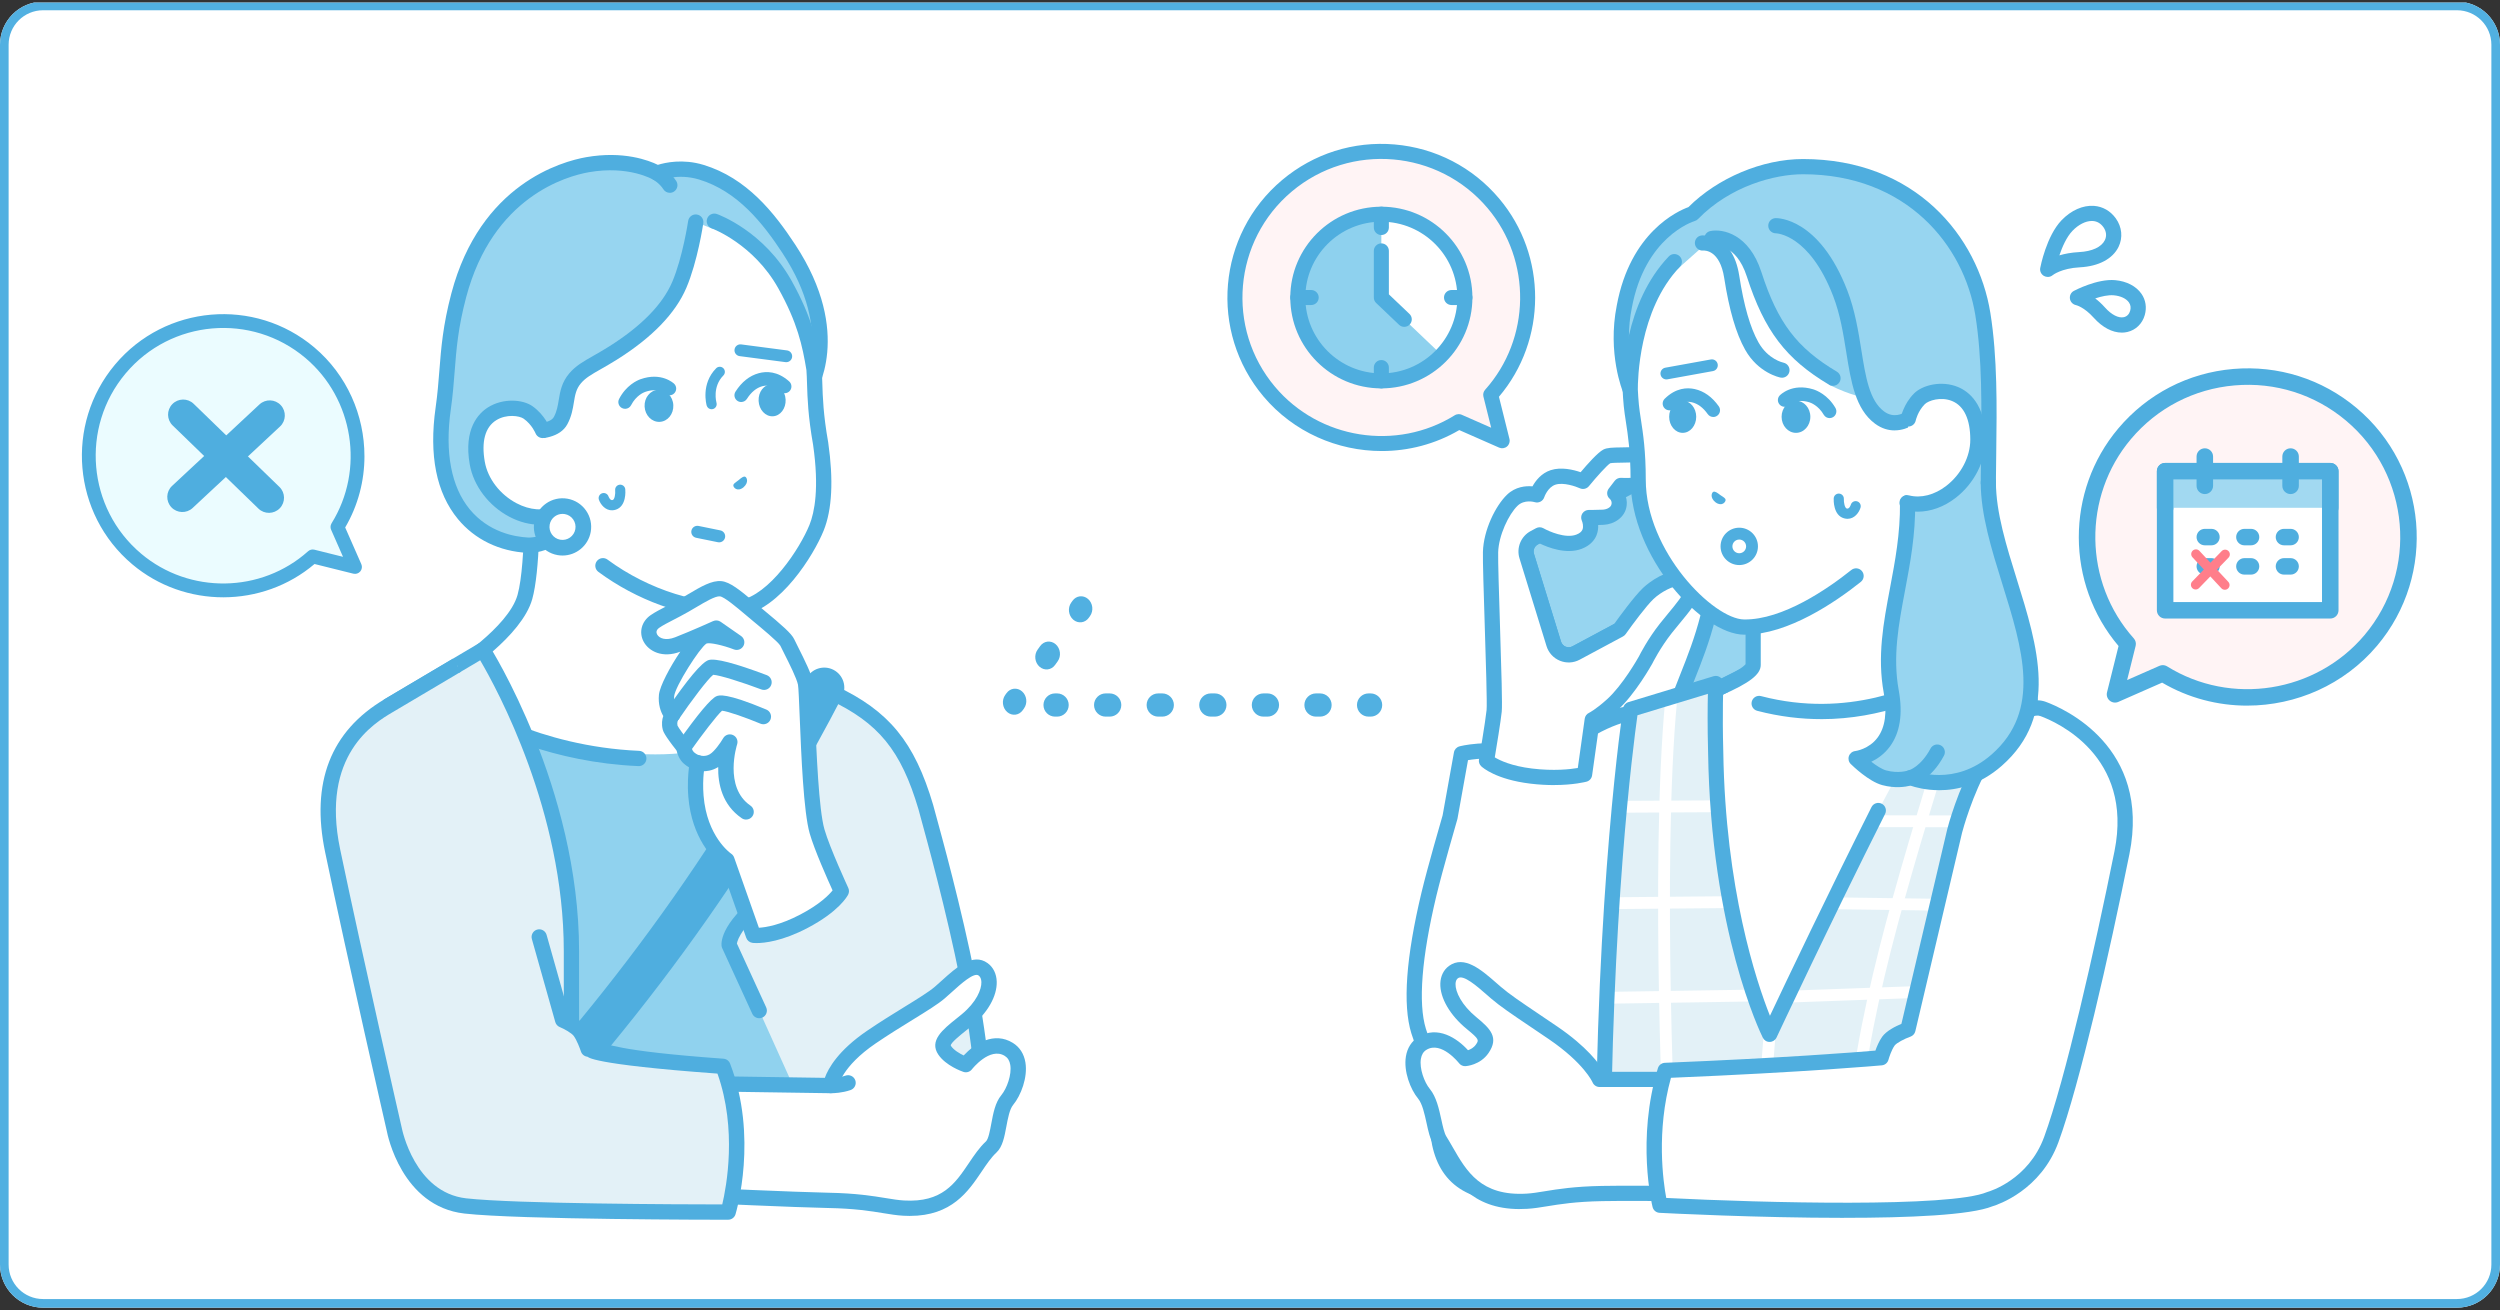 <svg width="580" height="304" viewBox="0 0 580 304" fill="none" xmlns="http://www.w3.org/2000/svg">
<rect x="0" y="0" width="580" height="304" fill="#333333" stroke="none"/>
<g clip-path="url(#clip0_8684_5881)">
<path d="M0 10.378C0 4.856 4.477 0.378 10 0.378H570C575.523 0.378 580 4.856 580 10.378V293.378C580 298.901 575.523 303.378 570 303.378H10C4.477 303.378 0 298.901 0 293.378V10.378Z" fill="white"/>
<path fill-rule="evenodd" clip-rule="evenodd" d="M570 2.378H10C5.582 2.378 2 5.96 2 10.378V293.378C2 297.797 5.582 301.378 10 301.378H570C574.418 301.378 578 297.797 578 293.378V10.378C578 5.96 574.418 2.378 570 2.378ZM10 0.378C4.477 0.378 0 4.856 0 10.378V293.378C0 298.901 4.477 303.378 10 303.378H570C575.523 303.378 580 298.901 580 293.378V10.378C580 4.856 575.523 0.378 570 0.378H10Z" fill="#51B0E1"/>
<path d="M357.172 181.955C356.795 182.895 354.229 190.562 353.67 192.358C344.988 217.824 323.058 262.003 339.064 273.885C348.402 280.818 366.8 273.967 366.8 273.967L374.378 269.636L376.691 165.801C371.424 167.189 361.104 172.235 357.172 181.955Z" fill="white"/>
<path d="M350.546 278.751C346.066 278.751 341.511 277.896 338.011 275.301C323.988 264.894 336.161 233.365 345.942 208.036C348.208 202.169 350.349 196.626 351.997 191.788C352.539 190.045 355.129 182.297 355.535 181.295C359.728 170.921 370.521 165.603 376.239 164.098C377.18 163.85 378.146 164.411 378.395 165.354C378.643 166.298 378.081 167.261 377.138 167.51C372.405 168.756 362.484 173.523 358.805 182.62C358.467 183.457 355.915 191.063 355.35 192.882C353.664 197.831 351.511 203.405 349.23 209.305C339.878 233.523 328.242 263.66 340.11 272.47C348.181 278.458 364.443 272.927 366.052 272.36L373.497 268.108C374.341 267.623 375.422 267.916 375.905 268.765C376.388 269.609 376.095 270.688 375.247 271.171L367.67 275.502C367.587 275.549 367.499 275.59 367.411 275.625C366.899 275.815 358.853 278.756 350.539 278.756L350.546 278.751Z" fill="#4FAEDF"/>
<path d="M354.601 174.751C344.403 173.332 339.051 174.861 339.051 174.861L336.407 189.562C336.407 189.562 332.936 201.481 331.512 207.443C328.663 219.346 326.874 231.913 329.113 239.185C331.297 246.276 335.63 252.272 346.127 254.125C354.669 255.63 363.644 252.99 363.644 252.99L362.798 176.195C358.314 175.195 354.601 174.751 354.601 174.751Z" fill="white"/>
<path d="M351.804 256.355C349.868 256.355 347.839 256.215 345.821 255.861C336.142 254.155 330.296 249.02 327.426 239.706C325.393 233.101 326.191 222.11 329.795 207.034C331.165 201.304 334.343 190.352 334.688 189.16L337.315 174.55C337.433 173.889 337.916 173.352 338.565 173.168C338.796 173.1 344.393 171.551 354.844 173.008C354.963 173.022 358.66 173.467 363.181 174.478C364.131 174.69 364.731 175.633 364.519 176.586C364.309 177.536 363.365 178.136 362.411 177.924C358.073 176.954 354.428 176.515 354.39 176.511C347.225 175.514 342.54 176.021 340.578 176.355L338.146 189.885C338.136 189.946 338.121 190.007 338.105 190.066C338.071 190.185 334.629 202.013 333.23 207.861C329.822 222.11 328.981 232.764 330.804 238.673C333.273 246.693 338.094 250.923 346.435 252.394C354.451 253.807 363.061 251.333 363.147 251.309C364.083 251.036 365.062 251.572 365.338 252.503C365.609 253.437 365.078 254.418 364.142 254.692C363.846 254.779 358.36 256.364 351.801 256.364L351.804 256.355Z" fill="#4FAEDF"/>
<path d="M362.901 159.383C362.761 159.383 362.619 159.366 362.475 159.332C361.527 159.097 360.952 158.14 361.188 157.197C361.857 154.49 360.543 153.411 360.39 153.299C359.579 152.757 359.377 151.675 359.923 150.864C360.464 150.054 361.579 149.85 362.389 150.391C362.532 150.486 365.912 152.815 364.614 158.045C364.416 158.848 363.694 159.386 362.904 159.386L362.901 159.383Z" fill="#4FAEDF"/>
<path d="M366.788 121.829C366.552 121.829 366.31 121.782 366.078 121.68L354.078 116.423C353.185 116.031 352.781 114.993 353.173 114.097C353.564 113.205 354.604 112.8 355.496 113.192L367.495 118.448C368.389 118.84 368.793 119.879 368.402 120.774C368.113 121.434 367.465 121.829 366.784 121.829H366.788Z" fill="#4FAEDF"/>
<path d="M372.835 116.181C372.632 116.181 372.424 116.143 372.219 116.069L364.843 113.321C363.93 112.981 363.467 111.966 363.807 111.053C364.148 110.141 365.162 109.675 366.076 110.018L373.453 112.766C374.365 113.106 374.828 114.121 374.489 115.034C374.223 115.742 373.552 116.181 372.832 116.181H372.835Z" fill="#4FAEDF"/>
<path d="M369.307 250.426L365.297 249.794C367.279 250.482 369.307 250.426 369.307 250.426Z" fill="white"/>
<path d="M369.203 252.191C368.648 252.191 366.675 252.139 364.716 251.458C363.796 251.139 363.31 250.133 363.629 249.212C363.949 248.293 364.955 247.806 365.874 248.126C367.506 248.693 369.237 248.663 369.257 248.663C370.212 248.643 371.044 249.406 371.071 250.379C371.098 251.352 370.327 252.162 369.354 252.191C369.34 252.191 369.289 252.191 369.203 252.191Z" fill="#4FAEDF"/>
<path d="M376.828 71.185C380.141 53.266 392.678 49.589 392.678 49.589C399.766 42.324 410.188 38.664 418.279 38.664C442.442 38.664 457.123 54.866 460.023 72.88C462.927 90.898 460.197 112.715 461.91 126.327C463.627 139.939 468.861 156.278 465.372 166.26C459.134 184.105 436.036 182.187 436.036 182.187H421.339C421.339 182.187 397.272 201.23 389.895 183.825C381.084 163.032 398.57 157.153 398.669 123.011C398.712 107.775 378.216 90.418 378.216 90.418C378.216 90.418 374.675 81.944 376.826 71.178L376.828 71.185Z" fill="#97D5F0"/>
<path d="M400.481 192.922C399.264 192.922 398.068 192.789 396.917 192.496C392.999 191.496 390.093 188.813 388.272 184.52C383.322 172.841 386.225 165.532 389.897 156.274C392.999 148.46 396.863 138.733 396.906 123.011C396.947 108.776 377.278 91.936 377.076 91.769C376.866 91.589 376.696 91.361 376.59 91.102C376.437 90.734 372.873 82.008 375.094 70.851C378.242 53.845 389.267 48.942 391.715 48.05C398.511 41.265 408.887 36.897 418.28 36.897C444.347 36.897 458.905 54.829 461.764 72.598C463.419 82.887 463.267 94.52 463.13 104.786C463.024 112.749 462.925 120.273 463.662 126.106C464.145 129.936 464.929 134.089 465.689 138.107C467.655 148.508 469.688 159.26 467.037 166.842C460.625 185.186 437.583 184.056 435.976 183.954H421.938C419.571 185.735 409.465 192.918 400.481 192.918V192.922ZM379.711 89.379C382.559 91.865 400.481 108.091 400.436 123.021C400.388 139.411 396.392 149.482 393.18 157.575C389.673 166.41 387.138 172.794 391.523 183.141C392.911 186.409 394.958 188.353 397.789 189.075C406.746 191.366 420.115 180.914 420.248 180.808C420.562 180.564 420.946 180.427 421.341 180.427H436.041C436.087 180.427 436.139 180.427 436.186 180.434C436.405 180.451 458.005 182.007 463.708 165.681C466.046 158.995 464.102 148.709 462.223 138.767C461.453 134.699 460.659 130.491 460.162 126.552C459.395 120.478 459.497 112.834 459.603 104.745C459.736 94.623 459.889 83.152 458.282 73.163C455.658 56.868 442.272 40.427 418.28 40.427C411.727 40.427 401.42 43.148 393.943 50.818C393.731 51.036 393.465 51.193 393.176 51.281C392.713 51.421 381.623 54.965 378.567 71.505C378.567 71.512 378.567 71.522 378.563 71.529C376.794 80.381 379.107 87.691 379.714 89.379H379.711Z" fill="#4FAEDF"/>
<path d="M376.176 269.636L378.49 165.8L392.037 162.171L398.674 159.696L404.032 157.016L450.331 152.727L454.519 156.206L476.787 166.618C476.787 166.618 486.658 171.173 489.001 177.448C491.632 184.485 488.127 198.519 484.119 212.474C480.599 224.728 474.828 235.879 470.637 245.942C465.135 259.153 461.57 269.632 461.57 269.632H376.176V269.636Z" fill="white"/>
<path d="M461.57 271.399H376.176C375.702 271.399 375.246 271.209 374.915 270.868C374.585 270.528 374.4 270.072 374.411 269.595L376.723 165.76C376.741 164.977 377.273 164.299 378.032 164.095L391.496 160.489L397.968 158.079L403.242 155.44C403.439 155.341 403.649 155.28 403.868 155.26L450.166 150.97C450.64 150.929 451.096 151.072 451.459 151.368L455.472 154.701L477.536 165.014C477.958 165.208 488.087 169.951 490.657 176.825C493.546 184.55 489.676 199.528 485.819 212.956C483.267 221.837 479.638 229.952 476.13 237.792C474.752 240.866 473.454 243.768 472.269 246.614C466.855 259.613 463.282 270.088 463.244 270.194C463.002 270.909 462.326 271.388 461.57 271.388V271.399ZM377.98 267.873H460.317C461.414 264.743 464.61 255.827 469.008 245.269C470.211 242.381 471.518 239.456 472.903 236.362C476.361 228.63 479.938 220.636 482.422 211.991C486.394 198.156 489.741 184.468 487.345 178.068C485.284 172.552 476.135 168.262 476.04 168.221L453.765 157.806C453.628 157.742 453.499 157.66 453.384 157.565L449.759 154.555L404.519 158.746L399.46 161.279C399.401 161.306 399.343 161.334 399.286 161.354L392.649 163.829C392.597 163.85 392.543 163.867 392.489 163.88L380.223 167.166L377.979 267.876L377.98 267.873Z" fill="#4FAEDF"/>
<path d="M371.925 273.96C371.925 273.96 372.522 225.811 374.219 205.349C375.915 184.884 378.296 164.585 378.296 164.585L398.061 158.576C398.061 158.576 397.094 180.413 400.336 202.51C403.581 224.606 410.552 239.972 410.552 239.972C410.552 239.972 422.926 213.541 435.76 188.046L443.797 172.95C448.432 164.834 452.783 158.399 456.246 155.44L470.98 162.311C470.98 162.311 456.512 194.491 457.64 224.922C458.261 241.647 472.614 244.536 472.614 244.536C472.614 244.536 469.392 264.229 467.8 273.96H371.922H371.925Z" fill="#E3F1F7"/>
<path d="M429.595 272.979C428.839 272.979 428.223 272.367 428.223 271.608C428.223 243.209 438.156 210.517 448.675 175.909C450.753 169.069 452.902 161.997 454.937 155.052C455.152 154.323 455.912 153.908 456.641 154.122C457.37 154.337 457.785 155.096 457.571 155.825C455.529 162.784 453.38 169.862 451.299 176.708C440.841 211.117 430.965 243.617 430.965 271.611C430.965 272.369 430.351 272.983 429.591 272.983L429.595 272.979Z" fill="white"/>
<path d="M408.03 272.98C407.993 272.98 407.955 272.98 407.921 272.976C407.165 272.915 406.603 272.254 406.66 271.498L409.185 239.859C409.246 239.103 409.914 238.537 410.663 238.6C411.421 238.661 411.983 239.322 411.925 240.076L409.4 271.715C409.341 272.434 408.741 272.98 408.034 272.98H408.03Z" fill="white"/>
<path d="M387.579 272.979C386.853 272.979 386.246 272.41 386.209 271.676C386.174 270.97 382.693 200.874 386.345 162.276C386.417 161.521 387.092 160.969 387.841 161.041C388.597 161.112 389.15 161.783 389.078 162.535C385.442 200.939 388.915 270.837 388.949 271.539C388.985 272.295 388.403 272.942 387.647 272.979C387.624 272.979 387.598 272.979 387.575 272.979H387.579Z" fill="white"/>
<path d="M458.21 211.383C458.21 211.383 458.196 211.383 458.189 211.383L425.1 210.927C424.341 210.916 423.737 210.293 423.746 209.537C423.757 208.784 424.371 208.185 425.12 208.185C425.127 208.185 425.134 208.185 425.14 208.185L458.23 208.641C458.99 208.652 459.593 209.275 459.582 210.031C459.572 210.783 458.959 211.383 458.21 211.383Z" fill="white"/>
<path d="M373.936 210.912C373.184 210.912 372.57 210.305 372.563 209.553C372.557 208.797 373.166 208.174 373.924 208.169L401.469 207.919C402.248 207.926 402.848 208.522 402.855 209.278C402.863 210.034 402.252 210.657 401.496 210.665L373.951 210.912H373.936Z" fill="white"/>
<path d="M461.65 191.934L434.523 191.887C433.763 191.887 433.151 191.271 433.154 190.512C433.154 189.756 433.77 189.143 434.526 189.143L461.653 189.19C462.413 189.19 463.027 189.806 463.023 190.566C463.023 191.322 462.408 191.934 461.65 191.934Z" fill="white"/>
<path d="M375.698 188.551C374.94 188.551 374.328 187.94 374.324 187.184C374.321 186.428 374.931 185.809 375.691 185.805L398.664 185.683C399.417 185.698 400.04 186.29 400.044 187.05C400.047 187.804 399.438 188.425 398.677 188.427L375.703 188.551H375.698Z" fill="white"/>
<path d="M440.402 255.053H373.616C372.86 255.053 372.244 254.441 372.244 253.681C372.244 252.922 372.856 252.31 373.616 252.31H440.402C441.162 252.31 441.776 252.922 441.776 253.681C441.776 254.441 441.162 255.053 440.402 255.053Z" fill="white"/>
<path d="M414.683 232.6C413.947 232.6 413.338 232.019 413.309 231.279C413.283 230.523 413.875 229.887 414.633 229.858L458.192 228.293C458.955 228.258 459.586 228.858 459.613 229.614C459.639 230.37 459.047 231.006 458.291 231.035L414.732 232.6C414.732 232.6 414.698 232.6 414.68 232.6H414.683Z" fill="white"/>
<path d="M372.786 232.863C372.035 232.863 371.425 232.263 371.412 231.51C371.401 230.754 372.005 230.128 372.764 230.119L406.988 229.591C407.769 229.569 408.372 230.183 408.381 230.941C408.392 231.697 407.789 232.324 407.029 232.335L372.806 232.863C372.806 232.863 372.791 232.863 372.786 232.863Z" fill="white"/>
<path d="M467.808 275.723C467.711 275.723 467.616 275.716 467.521 275.7C466.56 275.544 465.907 274.633 466.063 273.674L470.626 245.779C466.578 244.364 456.411 239.379 455.88 224.987C454.878 197.985 465.763 170.128 468.683 163.186L456.575 157.537C453.651 160.397 449.877 165.869 445.334 173.825C444.851 174.674 443.773 174.967 442.926 174.482C442.078 173.999 441.784 172.923 442.269 172.075C447.525 162.866 451.723 156.986 455.106 154.099C455.63 153.649 456.374 153.547 457 153.84L471.732 160.711C472.608 161.119 472.991 162.151 472.597 163.033C472.456 163.349 458.313 195.207 459.412 224.854C459.976 240.011 472.844 242.78 472.973 242.807C473.903 242.994 474.519 243.883 474.366 244.82L469.552 274.242C469.408 275.107 468.663 275.723 467.812 275.723H467.808Z" fill="#4FAEDF"/>
<path d="M371.925 275.723C370.952 275.723 370.162 274.933 370.162 273.96C370.178 206.346 376.488 164.728 376.553 164.313C376.655 163.642 377.136 163.09 377.783 162.893L397.551 156.884C398.099 156.717 398.692 156.826 399.146 157.177C399.598 157.527 399.85 158.075 399.826 158.647C399.826 158.712 399.548 165.164 399.803 174.428C400.283 206.17 407.442 227.639 410.627 235.664C414.443 227.592 424.224 207.034 434.187 187.247C434.623 186.375 435.686 186.024 436.559 186.463C437.431 186.903 437.781 187.962 437.342 188.833C424.668 214.01 412.279 240.447 412.154 240.71C411.868 241.322 411.254 241.717 410.575 241.724C409.868 241.739 409.275 241.352 408.975 240.747C408.48 239.76 396.903 216.05 396.276 174.503C396.113 168.538 396.167 163.713 396.228 160.969L379.889 165.937C378.907 172.899 373.712 212.683 373.698 273.953C373.698 274.926 372.908 275.716 371.933 275.716L371.925 275.723Z" fill="#4FAEDF"/>
<path d="M447.862 110.117L425.269 117.808L406.733 124.121V154.262C406.733 155.726 403.271 157.687 398.672 159.699L408.122 163.199C431.935 169.406 449.403 158.382 454.513 156.206C451.872 153.37 450.182 150.105 448.713 145.55C446.625 137.794 447.862 110.117 447.862 110.117Z" fill="white"/>
<path d="M422.535 166.836C417.924 166.836 412.95 166.284 407.676 164.909C406.732 164.663 406.168 163.7 406.412 162.757C406.658 161.814 407.626 161.249 408.565 161.497C428.881 166.795 444.64 159.056 451.368 155.75C451.478 155.695 451.584 155.644 451.69 155.593C449.774 153.074 448.33 150.105 447.035 146.094C447.025 146.067 447.017 146.04 447.01 146.009C445.236 139.421 445.748 119.742 445.999 112.616L408.493 125.384V154.262C408.493 156.465 405.938 158.443 399.377 161.317C398.488 161.708 397.441 161.303 397.053 160.408C396.662 159.516 397.069 158.474 397.963 158.086C403.579 155.627 404.742 154.398 404.968 154.085V124.121C404.968 123.365 405.448 122.694 406.164 122.452L447.298 108.449C447.849 108.262 448.459 108.357 448.926 108.708C449.393 109.058 449.655 109.617 449.632 110.199C449.621 110.471 448.436 137.59 450.411 145.056C451.859 149.526 453.475 152.505 455.809 155.011C456.201 155.433 456.364 156.016 456.244 156.581C456.125 157.143 455.741 157.612 455.209 157.837C454.64 158.079 453.846 158.47 452.929 158.92C447.576 161.548 436.8 166.842 422.535 166.842V166.836Z" fill="#4FAEDF"/>
<path d="M355.944 124.764L357.198 124.093L400.563 100.833C402.567 99.757 405.054 100.778 405.722 102.95L411.998 123.327C412.504 124.975 411.775 126.752 410.252 127.569L365.634 151.504C363.63 152.58 361.143 151.559 360.475 149.387L354.199 129.01C353.692 127.362 354.421 125.584 355.944 124.767V124.764Z" fill="#97D5F0"/>
<path d="M363.929 153.694C363.238 153.694 362.541 153.561 361.884 153.288C360.391 152.676 359.264 151.44 358.79 149.901L352.514 129.524C351.761 127.076 352.851 124.42 355.11 123.208L356.364 122.538C356.606 122.408 399.729 99.277 399.729 99.277C401.151 98.514 402.823 98.429 404.315 99.042C405.807 99.655 406.935 100.891 407.413 102.429L413.689 122.807C414.441 125.254 413.351 127.91 411.092 129.122L366.473 153.057C365.68 153.482 364.807 153.697 363.932 153.697L363.929 153.694ZM356.777 126.32C355.999 126.735 355.626 127.648 355.884 128.489L362.164 148.866C362.327 149.393 362.711 149.819 363.227 150.03C363.737 150.241 364.313 150.211 364.8 149.948L409.42 126.014C410.192 125.598 410.568 124.686 410.313 123.845L404.033 103.471C403.87 102.944 403.48 102.518 402.97 102.307C402.455 102.096 401.884 102.127 401.395 102.389L359.894 124.652C359.029 125.118 358.443 125.431 358.021 125.629L358.03 125.653L356.777 126.323V126.32Z" fill="#4FAEDF"/>
<path d="M345.802 128.104C345.919 123.549 348.546 118.265 350.848 116.052C353.251 113.747 356.583 114.809 356.583 114.809C356.583 114.809 357.583 111.646 360.324 110.754C363.227 109.811 367.257 111.666 367.257 111.666C367.257 111.666 371.39 106.604 372.796 105.875C373.529 105.494 375.951 105.613 378.3 105.524C380.446 105.443 382.477 105.466 383.256 105.511C384.497 105.579 385.944 107.026 385.678 108.817C385.594 109.382 385.343 109.978 384.858 110.577C383.651 112.065 380.749 112.504 378.596 112.616C377.135 112.691 376.016 112.616 376.016 112.616L374.633 114.417C374.633 114.417 374.721 114.489 374.849 114.625C375.185 114.996 375.792 115.847 375.642 117.093C375.404 119.048 373.441 119.926 372.003 120.004C370.566 120.079 368.586 120.069 368.586 120.069C368.586 120.069 370.5 124.097 366.316 125.69C362.5 127.144 357.199 124.097 357.199 124.097L355.946 124.768C354.427 125.585 353.694 127.362 354.2 129.01L360.476 149.387C361.144 151.559 363.631 152.58 365.635 151.504L375.704 146.105C375.704 146.105 380.115 139.864 382.391 137.698C384.664 135.533 390.119 132.397 392.425 135.298C392.789 135.758 392.854 136.33 392.701 136.987C392.17 139.258 389.018 142.553 386.49 145.757C383.601 149.424 381.798 153.098 381.798 153.098C381.798 153.098 378.024 159.924 374.01 163.55C371.026 166.247 369.404 166.975 369.404 166.975L367.621 179.653C367.621 179.653 362.764 180.971 355.217 180.052C347.67 179.133 344.859 176.498 344.859 176.498C344.859 176.498 346.352 167.748 346.644 164.919C346.937 162.089 345.687 132.663 345.802 128.104Z" fill="white"/>
<path d="M360.495 182.139C358.874 182.139 357.03 182.047 355.002 181.799C347.109 180.839 343.981 178.091 343.65 177.779C343.218 177.373 343.02 176.78 343.119 176.195C343.133 176.107 344.606 167.472 344.887 164.731C345.037 163.302 344.71 153.057 344.451 144.828C344.212 137.286 343.988 130.164 344.04 128.053C344.169 122.977 346.983 117.315 349.626 114.775C351.6 112.882 353.995 112.698 355.538 112.834C356.236 111.557 357.561 109.791 359.774 109.072C362.219 108.275 365.074 108.99 366.707 109.552C368.249 107.717 370.682 104.973 371.977 104.302C372.832 103.859 374.038 103.825 376.277 103.795C376.904 103.788 377.569 103.778 378.226 103.754C380.512 103.666 382.58 103.699 383.343 103.74C384.453 103.802 385.592 104.418 386.385 105.388C387.244 106.44 387.612 107.748 387.414 109.065C387.278 109.988 386.876 110.866 386.222 111.673C384.931 113.267 382.392 114.172 378.678 114.366C377.971 114.404 377.341 114.407 376.856 114.4L376.847 114.414C377.315 115.289 377.511 116.293 377.387 117.298C377.05 120.059 374.467 121.628 372.09 121.755C371.673 121.778 371.217 121.792 370.774 121.802C370.811 122.527 370.727 123.344 370.4 124.165C370.002 125.159 369.077 126.514 366.942 127.328C363.358 128.693 359.071 126.987 357.208 126.082L356.778 126.313C356.001 126.729 355.627 127.641 355.886 128.482L362.165 148.859C362.329 149.387 362.713 149.812 363.228 150.023C363.738 150.234 364.315 150.204 364.801 149.942L374.505 144.736C375.534 143.299 379.107 138.376 381.172 136.411C382.754 134.907 386.673 132.122 390.228 132.367C391.7 132.469 392.938 133.099 393.807 134.188C394.286 134.791 394.78 135.833 394.419 137.375C393.918 139.51 391.878 141.971 389.718 144.579C389.099 145.325 388.47 146.084 387.877 146.837C385.148 150.303 383.397 153.83 383.381 153.864C383.367 153.888 383.354 153.915 383.34 153.939C383.18 154.228 379.373 161.068 375.189 164.847C373.275 166.577 371.867 167.557 371.027 168.075L369.368 179.889C369.269 180.587 368.764 181.162 368.082 181.347C367.926 181.386 365.108 182.133 360.495 182.133V182.139ZM346.785 175.705C347.963 176.419 350.666 177.719 355.432 178.299C360.472 178.912 364.27 178.475 366.049 178.174L367.656 166.727C367.743 166.127 368.127 165.613 368.678 165.365C368.678 165.365 370.158 164.65 372.828 162.239C376.448 158.974 379.96 152.774 380.239 152.274C380.467 151.814 382.277 148.256 385.109 144.661C385.717 143.888 386.366 143.105 387.003 142.336C388.723 140.259 390.675 137.906 390.986 136.578C391.025 136.398 391.016 136.323 391.016 136.323C390.883 136.18 390.61 135.935 389.991 135.891C388.233 135.771 385.279 137.385 383.613 138.968C381.946 140.552 378.768 144.831 377.152 147.112C376.985 147.347 376.757 147.545 376.498 147.677L366.475 153.053C365.055 153.816 363.381 153.901 361.889 153.288C360.397 152.676 359.269 151.44 358.795 149.901L352.519 129.524C351.767 127.076 352.857 124.42 355.116 123.208L356.369 122.537C356.908 122.248 357.554 122.258 358.084 122.561C359.361 123.29 363.221 124.979 365.694 124.036C366.457 123.746 366.924 123.365 367.129 122.871C367.439 122.119 367.132 121.128 366.989 120.808C366.741 120.26 366.786 119.616 367.112 119.112C367.439 118.609 368.012 118.309 368.597 118.302C368.614 118.302 370.546 118.312 371.912 118.241C372.386 118.217 373.765 117.911 373.891 116.879C373.954 116.375 373.738 116.024 373.552 115.817L373.496 115.759C372.754 115.156 372.656 114.097 373.237 113.341L374.622 111.54C374.979 111.074 375.55 110.819 376.137 110.856C376.148 110.856 377.179 110.924 378.508 110.856C381.48 110.703 383.029 110.039 383.489 109.467C383.742 109.154 383.891 108.847 383.936 108.558C383.997 108.156 383.834 107.846 383.685 107.656C383.476 107.387 383.237 107.281 383.162 107.274C382.41 107.233 380.424 107.213 378.369 107.291C377.68 107.319 376.989 107.325 376.331 107.336C375.34 107.349 373.997 107.366 373.568 107.475C372.828 107.942 370.443 110.567 368.628 112.79C368.12 113.413 367.251 113.614 366.522 113.277C365.572 112.844 362.702 111.847 360.874 112.439C359.053 113.032 358.274 115.333 358.267 115.357C357.964 116.276 356.972 116.79 356.053 116.498C355.97 116.474 353.67 115.803 352.079 117.332C350.028 119.3 347.674 124.23 347.576 128.155C347.525 130.164 347.75 137.239 347.985 144.729C348.342 156.029 348.567 163.553 348.403 165.106C348.168 167.387 347.197 173.26 346.789 175.708L346.785 175.705Z" fill="#4FAEDF"/>
<path d="M360.317 239.627C353.645 235.082 349.723 232.59 347.069 230.309C343.593 227.319 339.868 223.608 337.218 225.518C334.568 227.429 335.968 232.916 341.402 237.363C344.884 240.209 345.338 241.189 343.885 243.315C342.431 245.439 339.902 245.599 339.902 245.599C339.902 245.599 334.882 239.056 330.003 242.074C326.121 244.479 328.17 251.108 330.367 253.766C332.564 256.425 332.612 262.281 334.054 264.583C337.825 270.609 340.836 279.473 354.253 278.695C358.24 278.463 361.919 277.092 371.718 276.908C379.125 276.768 401.483 276.986 401.483 276.986V250.426H371.102C371.102 250.426 369.184 245.664 360.317 239.627Z" fill="white"/>
<path d="M352.62 280.507C341.206 280.507 337.22 273.565 333.984 267.934C333.492 267.079 333.029 266.276 332.557 265.517C331.768 264.26 331.373 262.444 330.955 260.521C330.499 258.435 329.98 256.064 329.007 254.886C327.207 252.712 325.602 248.537 326.171 245.087C326.498 243.107 327.5 241.548 329.071 240.573C333.517 237.822 338.093 240.895 340.576 243.651C341.149 243.461 341.909 243.076 342.426 242.317C343.124 241.295 343.23 241.139 340.283 238.725C336.399 235.549 334.053 231.503 334.155 228.167C334.209 226.438 334.927 224.987 336.184 224.082C339.718 221.537 343.701 225.021 347.217 228.095C347.554 228.388 347.888 228.68 348.219 228.968C350.163 230.643 352.885 232.476 357.008 235.256C358.303 236.127 359.727 237.091 361.312 238.167C368.109 242.796 371.052 246.797 372.16 248.659H401.482C402.457 248.659 403.247 249.449 403.247 250.424C403.247 251.397 402.457 252.187 401.482 252.187H371.101C370.381 252.187 369.731 251.748 369.461 251.08C369.449 251.053 367.509 246.659 359.323 241.081C357.745 240.009 356.324 239.049 355.033 238.179C350.808 235.333 348.017 233.451 345.915 231.64C345.575 231.347 345.234 231.051 344.889 230.747C342.618 228.759 339.502 226.039 338.249 226.942C337.892 227.201 337.701 227.646 337.683 228.273C337.626 230.101 339.102 233.197 342.519 235.991C345.812 238.688 347.789 240.72 345.34 244.301C343.421 247.108 340.147 247.343 340.007 247.348C339.422 247.386 338.852 247.127 338.495 246.66C338.457 246.61 334.379 241.424 330.921 243.566C330.222 243.999 329.806 244.68 329.646 245.653C329.278 247.883 330.423 251.063 331.718 252.633C333.237 254.472 333.851 257.284 334.392 259.762C334.729 261.304 335.078 262.902 335.541 263.637C336.051 264.45 336.529 265.285 337.037 266.167C340.246 271.757 343.571 277.539 354.144 276.925C355.459 276.851 356.798 276.628 358.348 276.377C361.404 275.876 365.209 275.256 371.677 275.134C379.025 274.998 401.266 275.21 401.489 275.213C402.462 275.222 403.247 276.02 403.236 276.993C403.225 277.968 402.457 278.729 401.455 278.74C401.228 278.74 379.039 278.525 371.742 278.661C365.527 278.778 361.86 279.376 358.913 279.857C357.265 280.126 355.843 280.358 354.344 280.446C353.746 280.48 353.166 280.496 352.607 280.496L352.62 280.507Z" fill="#4FAEDF"/>
<path d="M453.486 192.776L442.642 238.844C442.642 238.844 439.142 240.083 438.097 241.575C437.05 243.066 436.424 245.409 436.424 245.409C436.424 245.409 418.639 247.036 386.323 248.343C381.417 264.542 385.112 279.618 385.112 279.618C385.112 279.618 450.194 283.019 461.687 278.2C461.687 278.2 471.899 275.343 475.905 264.376C480.545 251.683 487.148 223.374 492.294 197.827C496.961 174.66 478.589 166.182 474.032 164.497C469.649 162.876 464.208 169.573 460.015 176.647C455.82 183.722 453.486 192.78 453.486 192.78V192.776Z" fill="white"/>
<path d="M427.823 282.543C407.74 282.543 386.546 281.457 385.019 281.376C384.242 281.335 383.581 280.789 383.398 280.035C383.24 279.401 379.643 264.297 384.63 247.826C384.849 247.108 385.495 246.603 386.249 246.572C413.556 245.466 430.637 244.118 435.093 243.744C435.417 242.828 435.941 241.564 436.647 240.553C437.631 239.147 439.825 238.075 441.13 237.529L451.764 192.367C451.764 192.367 451.77 192.343 451.773 192.329C451.872 191.948 454.221 182.947 458.493 175.739C464.585 165.463 470.015 161.119 474.643 162.832C478.762 164.357 499.044 173.223 494.022 198.165C489.299 221.613 482.495 251.475 477.563 264.971C473.474 276.16 463.508 279.482 462.271 279.853C457.157 281.931 442.797 282.536 427.823 282.536V282.543ZM386.566 277.923C409.338 279.07 452.384 280.184 460.999 276.567C461.068 276.54 461.136 276.517 461.208 276.497C461.587 276.388 470.612 273.705 474.244 263.766C479.109 250.458 485.862 220.796 490.56 197.474C495.017 175.344 477.062 167.493 473.416 166.144C470.824 165.184 466.268 169.553 461.531 177.54C457.6 184.175 455.307 192.776 455.198 193.198L444.357 239.243C444.221 239.824 443.795 240.302 443.23 240.503C441.791 241.013 439.969 241.97 439.539 242.583C438.834 243.586 438.279 245.289 438.124 245.861C437.931 246.572 437.318 247.093 436.582 247.158C436.404 247.176 418.859 248.761 387.663 250.049C384.219 262.48 385.863 274.143 386.566 277.923Z" fill="#4FAEDF"/>
<path d="M397.154 55.326C397.154 55.326 403.825 53.961 406.953 63.644C410.827 75.631 414.064 81.923 425.131 88.195C425.72 88.528 423.815 88.998 424.467 89.325C426.984 90.588 429.286 91.388 430.25 91.66C431.175 91.923 432.281 92.038 432.281 92.038C432.281 92.038 434.537 96.332 437.144 97.534C440.231 98.957 442.707 97.203 442.707 97.203L445.14 97.227L447.859 97.254V110.117L434.422 130.368C434.422 130.368 418.245 145.621 404.623 145.485C396.596 145.403 380.054 129.146 380.054 111.299C380.054 102.178 378.839 97.905 378.467 94.061C378.365 92.992 378.269 91.763 378.208 90.404C378.212 90.03 377.786 71.073 389.09 60.041C389.568 59.575 388.79 62.731 389.311 62.295L397.147 55.326H397.154Z" fill="white"/>
<path d="M413.417 87.629C413.307 87.629 413.196 87.619 413.083 87.599C412.871 87.558 407.911 86.547 404.871 81.133C402.756 77.364 401.169 71.917 400.014 64.484C399.012 58.019 395.53 58.097 395.132 58.131C394.18 58.206 393.311 57.502 393.219 56.545C393.128 55.588 393.799 54.737 394.753 54.625C394.821 54.614 401.941 53.906 403.501 63.947C404.589 70.957 406.044 76.016 407.951 79.41C410.16 83.346 413.622 84.109 413.764 84.14C414.712 84.337 415.331 85.266 415.141 86.216C414.974 87.054 414.241 87.633 413.421 87.633L413.417 87.629Z" fill="#4FAEDF"/>
<path d="M404.811 147.248C404.743 147.248 404.678 147.248 404.61 147.248C394.944 147.15 378.292 129.35 378.292 111.299C378.292 104.905 377.687 100.972 377.199 97.813C377.005 96.556 376.825 95.372 376.712 94.228C376.587 92.913 376.5 91.691 376.45 90.483C376.45 90.448 376.45 90.415 376.45 90.384C376.427 87.095 376.831 70.279 387.168 59.483C387.844 58.778 388.96 58.755 389.663 59.429C390.368 60.103 390.392 61.219 389.716 61.921C380.122 71.941 379.966 88.477 379.977 90.329C379.977 90.329 379.977 90.346 379.977 90.36C380.027 91.497 380.11 92.655 380.225 93.894C380.323 94.936 380.494 96.019 380.684 97.275C381.189 100.554 381.819 104.636 381.819 111.295C381.819 127.92 397.513 143.643 404.64 143.718C413.62 143.827 424.091 136.565 429.508 132.237C430.272 131.628 431.383 131.754 431.988 132.513C432.599 133.276 432.473 134.386 431.713 134.992C425.966 139.581 414.861 147.245 404.804 147.245L404.811 147.248Z" fill="#4FAEDF"/>
<path d="M425.254 89.512C424.948 89.512 424.638 89.434 424.356 89.264C414.329 83.305 409.333 76.745 405.279 64.188C402.709 56.238 397.701 57.025 397.491 57.062C396.539 57.229 395.62 56.606 395.435 55.656C395.252 54.706 395.859 53.794 396.801 53.6C399.648 53.018 405.776 54.257 408.635 63.102C412.436 74.869 416.859 80.704 426.157 86.23C426.996 86.727 427.272 87.81 426.775 88.647C426.444 89.202 425.857 89.509 425.254 89.509V89.512Z" fill="#4FAEDF"/>
<path d="M439.536 99.852C438.177 99.852 436.602 99.474 435.008 98.296C430.441 94.915 429.419 88.515 428.337 81.739C427.642 77.405 426.925 72.921 425.3 68.703C419.744 54.298 412.088 54.131 412.012 54.131C411.05 54.131 410.249 53.358 410.235 52.395C410.22 51.431 410.967 50.634 411.931 50.604C412.341 50.59 422.061 50.491 428.595 67.433C430.357 71.999 431.138 76.877 431.826 81.181C432.833 87.487 433.702 92.934 437.114 95.46C439.378 97.139 441.515 95.872 441.75 95.722C441.944 95.6 442.179 95.504 442.408 95.463L449.402 94.231C450.366 94.064 451.28 94.704 451.447 95.661C451.617 96.621 450.973 97.534 450.016 97.704L443.327 98.882C442.691 99.226 441.291 99.849 439.54 99.849L439.536 99.852Z" fill="#4FAEDF"/>
<path d="M442.562 116.634C442.759 133.177 436.123 145.887 438.773 160.472C441.393 174.873 430.617 176.001 430.617 176.001C430.617 176.001 434.365 179.698 437.126 180.443C440.671 181.404 443.287 180.416 443.287 180.416C443.287 180.416 453.641 184.778 463.235 176.351C482.217 159.682 461.294 133.017 461.294 111.891L442.562 116.634Z" fill="#97D5F0"/>
<path d="M449.893 183.324C446.747 183.324 444.316 182.643 443.222 182.268C442.084 182.555 439.64 182.95 436.666 182.142C433.542 181.298 429.794 177.662 429.376 177.251C428.888 176.77 428.724 176.055 428.949 175.412C429.175 174.769 429.753 174.311 430.432 174.241C430.452 174.241 433.59 173.839 435.607 171.112C437.368 168.732 437.848 165.256 437.035 160.782C435.488 152.284 436.948 144.559 438.493 136.377C439.665 130.167 440.877 123.746 440.793 116.651C440.782 115.677 441.563 114.877 442.536 114.867C443.524 114.836 444.312 115.636 444.321 116.61C444.411 124.056 443.163 130.651 441.962 137.031C440.479 144.882 439.078 152.297 440.506 160.152C441.508 165.657 440.8 170.073 438.401 173.27C437.106 174.997 435.528 176.066 434.145 176.726C435.33 177.642 436.629 178.479 437.586 178.738C440.482 179.52 442.653 178.764 442.676 178.759C443.091 178.608 443.565 178.615 443.971 178.79C444.35 178.946 453.467 182.582 462.07 175.024C473.68 164.827 469.238 150.568 464.537 135.472C462.077 127.569 459.527 119.402 459.527 111.891C459.527 110.917 460.319 110.127 461.292 110.127C462.267 110.127 463.057 110.917 463.057 111.891C463.057 118.867 465.521 126.776 467.906 134.423C472.738 149.931 477.731 165.964 464.4 177.676C459.283 182.171 453.984 183.327 449.893 183.327V183.324Z" fill="#4FAEDF"/>
<path d="M443.288 182.176C442.494 182.176 441.774 181.639 441.573 180.835C441.341 179.889 441.917 178.932 442.864 178.7C442.95 178.677 445.624 177.881 447.886 173.652C448.346 172.794 449.416 172.467 450.274 172.926C451.133 173.386 451.461 174.455 451 175.313C447.999 180.928 444.142 182.02 443.713 182.126C443.569 182.16 443.429 182.176 443.291 182.176H443.288Z" fill="#4FAEDF"/>
<path d="M445.295 92.525C443.208 94.633 442.711 97.203 442.711 97.203L442.439 116.634C450.292 118.659 458.872 110.553 458.872 102.011C458.872 88.593 447.954 89.839 445.296 92.525H445.295Z" fill="white"/>
<path d="M444.913 118.707C443.926 118.707 442.951 118.588 442.001 118.343C441.056 118.101 440.487 117.138 440.733 116.195C440.977 115.251 441.94 114.683 442.882 114.928C445.65 115.643 448.808 114.833 451.55 112.708C454.978 110.056 457.108 105.957 457.108 102.011C457.108 97.275 455.646 94.17 452.879 93.036C450.263 91.964 447.37 92.941 446.555 93.768C444.899 95.443 444.454 97.53 444.45 97.551C444.253 98.501 443.326 99.12 442.374 98.93C441.424 98.739 440.801 97.823 440.988 96.87C441.011 96.744 441.615 93.748 444.048 91.29C445.973 89.342 450.412 88.208 454.226 89.774C456.623 90.758 460.643 93.656 460.643 102.014C460.643 107.026 457.989 112.194 453.718 115.5C451.002 117.604 447.912 118.711 444.921 118.711L444.913 118.707Z" fill="#4FAEDF"/>
<path d="M400.337 115.977C400.3 115.544 399.829 115.35 399.084 114.833C398.36 114.274 397.892 113.958 397.516 114.091C397.129 114.223 396.602 115.452 398.041 116.569C399.533 117.597 400.375 116.426 400.337 115.977Z" fill="#4FAEDF"/>
<path d="M386.598 88.025C385.948 88.025 385.368 87.561 385.249 86.897C385.113 86.152 385.61 85.437 386.355 85.304L396.912 83.394C397.657 83.258 398.372 83.755 398.505 84.501C398.641 85.246 398.144 85.961 397.399 86.094L386.844 88.004C386.761 88.018 386.68 88.028 386.598 88.028V88.025Z" fill="#4FAEDF"/>
<path d="M424.469 97.002C423.928 97.002 423.402 96.723 423.109 96.223C421.849 94.054 420.08 93.428 419.737 93.322C416.735 92.409 415.219 93.86 415.155 93.921C414.544 94.52 413.556 94.534 412.946 93.938C412.337 93.343 412.303 92.376 412.888 91.752C413.002 91.633 415.72 88.821 420.653 90.319C421.409 90.551 424.02 91.541 425.824 94.643C426.261 95.392 426.006 96.352 425.257 96.788C425.007 96.931 424.738 96.999 424.469 96.999V97.002Z" fill="#4FAEDF"/>
<path d="M397.483 96.74C396.991 96.74 396.508 96.509 396.201 96.08C395.122 94.555 393.87 93.628 392.488 93.322C391.056 93.005 389.686 93.485 388.41 94.745C387.792 95.355 386.797 95.348 386.192 94.732C385.581 94.115 385.589 93.121 386.205 92.515C388.801 89.955 391.421 89.876 393.166 90.261C395.332 90.741 397.217 92.09 398.76 94.269C399.261 94.977 399.094 95.954 398.385 96.454C398.11 96.648 397.792 96.744 397.479 96.744L397.483 96.74Z" fill="#4FAEDF"/>
<path d="M416.665 100.421C418.507 100.421 420.001 98.753 420.001 96.696C420.001 94.639 418.507 92.971 416.665 92.971C414.822 92.971 413.33 94.639 413.33 96.696C413.33 98.753 414.822 100.421 416.665 100.421Z" fill="#4FAEDF"/>
<path d="M390.385 100.421C392.118 100.421 393.522 98.753 393.522 96.696C393.522 94.639 392.118 92.971 390.385 92.971C388.652 92.971 387.246 94.639 387.246 96.696C387.246 98.753 388.652 100.421 390.385 100.421Z" fill="#4FAEDF"/>
<path d="M403.506 131.094C401.115 131.094 399.17 129.149 399.17 126.759C399.17 124.369 401.115 122.425 403.506 122.425C405.898 122.425 407.845 124.369 407.845 126.759C407.845 129.149 405.898 131.094 403.506 131.094ZM403.506 125.173C402.632 125.173 401.916 125.884 401.916 126.763C401.916 127.641 402.628 128.353 403.506 128.353C404.386 128.353 405.097 127.641 405.097 126.763C405.097 125.884 404.386 125.173 403.506 125.173Z" fill="#4FAEDF"/>
<path d="M428.63 120.365C428.368 120.365 428.095 120.328 427.804 120.246C425.308 119.535 425.4 116.031 425.42 115.633C425.45 114.986 426.003 114.479 426.65 114.513C427.298 114.543 427.799 115.091 427.772 115.738C427.738 116.583 427.979 117.846 428.453 117.982C429.059 118.156 429.386 117.107 429.39 117.097C429.577 116.474 430.23 116.123 430.855 116.31C431.478 116.498 431.828 117.155 431.642 117.774C431.3 118.912 430.252 120.365 428.63 120.365Z" fill="#4FAEDF"/>
<path d="M476.895 62.535C476.895 62.535 478.196 55.661 481.389 52.345C484.598 49.011 488.922 48.453 491.265 51.732C493.61 55.014 491.66 59.893 484.282 60.284C479.127 60.557 476.898 62.532 476.898 62.532L476.895 62.535Z" fill="white"/>
<path d="M475.074 64.248C474.767 64.248 474.46 64.17 474.185 64.01C473.544 63.632 473.196 62.903 473.332 62.171C473.391 61.868 474.774 54.739 478.29 51.089C480.508 48.787 483.248 47.575 485.812 47.763C487.839 47.912 489.639 48.947 490.876 50.677C492.3 52.669 492.539 55.127 491.517 57.248C490.166 60.047 486.897 61.786 482.549 62.015C478.184 62.246 476.243 63.822 476.225 63.839C475.898 64.112 475.489 64.255 475.078 64.255L475.074 64.248ZM485.295 51.266C483.864 51.266 482.219 52.097 480.834 53.53C479.441 54.977 478.437 57.292 477.776 59.246C478.992 58.882 480.511 58.583 482.359 58.484C485.381 58.324 487.557 57.313 488.331 55.706C488.795 54.749 488.671 53.66 488.001 52.716C487.367 51.831 486.545 51.344 485.553 51.273C485.469 51.266 485.381 51.263 485.291 51.263L485.295 51.266Z" fill="#4FAEDF"/>
<path d="M483.773 69.092C483.773 69.092 488.717 66.46 492.383 66.794C496.073 67.127 498.584 69.541 497.707 72.646C496.833 75.751 492.809 76.981 488.871 72.572C486.12 69.494 483.77 69.096 483.77 69.096L483.773 69.092Z" fill="white"/>
<path d="M492.248 77.165C490.054 77.165 487.745 75.953 485.735 73.706C483.5 71.207 481.64 70.788 481.622 70.785C480.896 70.632 480.325 70.036 480.223 69.304C480.12 68.569 480.467 67.847 481.122 67.496C481.343 67.377 486.579 64.623 490.722 64.997C493.376 65.236 495.599 66.393 496.826 68.174C497.81 69.6 498.079 71.347 497.589 73.087C497.023 75.099 495.509 76.57 493.543 77.022C493.117 77.121 492.685 77.169 492.248 77.169V77.165ZM486.089 69.226C486.8 69.77 487.574 70.465 488.368 71.354C489.871 73.036 491.51 73.866 492.749 73.58C493.448 73.42 493.972 72.889 494.191 72.127C494.403 71.384 494.31 70.744 493.918 70.172C493.299 69.273 491.986 68.65 490.406 68.511C489.122 68.395 487.524 68.756 486.093 69.229L486.089 69.226Z" fill="#4FAEDF"/>
<path d="M545.497 96.119C529.727 82.874 506.184 84.897 492.911 100.63C480.803 114.983 481.429 135.784 493.604 149.379L490.682 161.093L501.753 156.223C517.258 165.87 537.907 162.938 550.017 148.585C563.292 132.852 561.265 109.363 545.497 96.119Z" fill="#FFF4F5"/>
<path d="M521.362 163.707C514.573 163.707 507.747 161.969 501.613 158.371L491.455 162.838C490.786 163.134 490.01 163.019 489.451 162.549C488.891 162.08 488.651 161.333 488.825 160.627L491.504 149.878C479.259 135.459 479.175 113.94 491.445 99.394C498.193 91.393 507.661 86.494 518.101 85.6C528.545 84.705 538.708 87.922 546.728 94.651C563.282 108.549 565.413 133.296 551.483 149.808C543.819 158.889 532.65 163.699 521.362 163.703V163.707ZM501.754 154.312C502.107 154.312 502.459 154.408 502.77 154.6C517.6 163.829 537.283 160.712 548.556 147.353C561.125 132.453 559.202 110.124 544.268 97.579C537.035 91.504 527.859 88.602 518.439 89.412C509.013 90.221 500.471 94.64 494.384 101.861C483.115 115.219 483.395 135.104 495.04 148.108C495.462 148.581 495.621 149.228 495.469 149.842L493.493 157.772L500.987 154.475C501.236 154.367 501.499 154.312 501.763 154.312H501.754Z" fill="#4FAEDF"/>
<path d="M540.623 109.315H502.311V141.593H540.623V109.315Z" fill="#FFF4F5"/>
<path d="M539.917 115.224H504.004V142.159H539.917V115.224Z" fill="white"/>
<path d="M531.416 133.311H529.885C528.829 133.311 527.969 132.457 527.969 131.399C527.969 130.342 528.825 129.487 529.885 129.487H531.416C532.472 129.487 533.332 130.342 533.332 131.399C533.332 132.457 532.476 133.311 531.416 133.311Z" fill="#4FAEDF"/>
<path d="M540.621 143.5H502.31C501.255 143.5 500.395 142.646 500.395 141.589V109.311C500.395 108.257 501.251 107.399 502.31 107.399H540.621C541.677 107.399 542.537 108.253 542.537 109.311V141.589C542.537 142.643 541.682 143.5 540.621 143.5ZM504.226 139.681H538.705V111.226H504.226V139.681Z" fill="#4FAEDF"/>
<path d="M540.623 109.315H502.311V117.807H540.623V109.315Z" fill="#A2D9F1"/>
<path d="M540.621 119.719C539.565 119.719 538.705 118.865 538.705 117.807V111.226H504.226V117.807C504.226 118.861 503.37 119.719 502.31 119.719C501.251 119.719 500.395 118.865 500.395 117.807V109.314C500.395 108.261 501.251 107.403 502.31 107.403H540.621C541.677 107.403 542.537 108.257 542.537 109.314V117.807C542.537 118.861 541.682 119.719 540.621 119.719Z" fill="#4FAEDF"/>
<path d="M511.518 114.624C510.462 114.624 509.602 113.77 509.602 112.712V105.917C509.602 104.863 510.458 104.005 511.518 104.005C512.577 104.005 513.434 104.859 513.434 105.917V112.712C513.434 113.766 512.577 114.624 511.518 114.624Z" fill="#4FAEDF"/>
<path d="M531.416 114.624C530.36 114.624 529.5 113.77 529.5 112.712V105.917C529.5 104.863 530.357 104.005 531.416 104.005C532.475 104.005 533.332 104.859 533.332 105.917V112.712C533.332 113.766 532.475 114.624 531.416 114.624Z" fill="#4FAEDF"/>
<path d="M513.047 126.515H511.518C510.462 126.515 509.602 125.661 509.602 124.603C509.602 123.546 510.458 122.692 511.518 122.692H513.047C514.103 122.692 514.963 123.546 514.963 124.603C514.963 125.661 514.107 126.515 513.047 126.515Z" fill="#4FAEDF"/>
<path d="M522.235 126.515H520.705C519.649 126.515 518.789 125.661 518.789 124.603C518.789 123.546 519.646 122.692 520.705 122.692H522.235C523.293 122.692 524.151 123.546 524.151 124.603C524.151 125.661 523.296 126.515 522.235 126.515Z" fill="#4FAEDF"/>
<path d="M531.416 126.515H529.885C528.829 126.515 527.969 125.661 527.969 124.603C527.969 123.546 528.825 122.692 529.885 122.692H531.416C532.472 122.692 533.332 123.546 533.332 124.603C533.332 125.661 532.476 126.515 531.416 126.515Z" fill="#4FAEDF"/>
<path d="M513.047 133.311H511.518C510.462 133.311 509.602 132.457 509.602 131.399C509.602 130.342 510.458 129.487 511.518 129.487H513.047C514.103 129.487 514.963 130.342 514.963 131.399C514.963 132.457 514.107 133.311 513.047 133.311Z" fill="#4FAEDF"/>
<path d="M522.235 133.311H520.705C519.649 133.311 518.789 132.457 518.789 131.399C518.789 130.342 519.646 129.487 520.705 129.487H522.235C523.293 129.487 524.151 130.342 524.151 131.399C524.151 132.457 523.296 133.311 522.235 133.311Z" fill="#4FAEDF"/>
<path fill-rule="evenodd" clip-rule="evenodd" d="M508.712 127.746C509.156 127.333 509.85 127.357 510.264 127.8L516.961 134.983C517.375 135.426 517.35 136.121 516.907 136.534C516.464 136.947 515.769 136.923 515.356 136.48L508.658 129.297C508.245 128.854 508.269 128.159 508.712 127.746Z" fill="#FF7E8A"/>
<path fill-rule="evenodd" clip-rule="evenodd" d="M516.989 127.826C517.424 128.248 517.435 128.943 517.013 129.378L510.179 136.43C509.757 136.865 509.062 136.876 508.627 136.454C508.191 136.032 508.181 135.337 508.602 134.902L515.437 127.85C515.859 127.415 516.553 127.404 516.989 127.826Z" fill="#FF7E8A"/>
<path d="M298.59 43.089C312.95 31.03 334.39 32.867 346.477 47.195C357.504 60.264 356.931 79.211 345.846 91.592L348.506 102.256L338.425 97.821C324.307 106.608 305.501 103.936 294.474 90.864C282.387 76.539 284.228 55.148 298.59 43.089Z" fill="#FFF4F5"/>
<path d="M293.136 91.987C280.448 76.949 282.393 54.416 297.464 41.757C304.769 35.627 314.023 32.699 323.533 33.511C333.041 34.328 341.666 38.789 347.811 46.075C358.983 59.32 358.906 78.918 347.755 92.049L350.194 101.835C350.355 102.479 350.133 103.16 349.626 103.588C349.116 104.017 348.409 104.115 347.798 103.848L338.549 99.779C332.961 103.054 326.744 104.639 320.563 104.639C310.285 104.639 300.109 100.258 293.133 91.987H293.136ZM339.127 96.228L345.954 99.23L344.153 92.009C344.013 91.449 344.16 90.86 344.544 90.428C355.15 78.585 355.406 60.48 345.142 48.312C333.695 34.741 313.314 32.992 299.714 44.414C286.112 55.843 284.359 76.177 295.806 89.743C306.071 101.912 323.997 104.748 337.502 96.342C337.786 96.166 338.103 96.079 338.427 96.079C338.665 96.079 338.908 96.126 339.131 96.225L339.127 96.228Z" fill="#4FAEDF"/>
<path d="M320.473 49.691C331.175 49.691 339.855 58.35 339.855 69.029C339.855 74.204 337.812 78.903 334.495 82.373L320.476 69.029V49.691H320.473Z" fill="#FFF4F5"/>
<path d="M319.791 89.044C330.7 89.044 339.544 80.201 339.544 69.292C339.544 58.383 330.7 49.539 319.791 49.539C308.882 49.539 300.039 58.383 300.039 69.292C300.039 80.201 308.882 89.044 319.791 89.044Z" fill="white"/>
<path d="M336.755 70.768H339.854C340.819 70.768 341.6 69.988 341.6 69.026C341.6 68.063 340.819 67.284 339.854 67.284H336.755C335.789 67.284 335.008 68.063 335.008 69.026C335.008 69.988 335.789 70.768 336.755 70.768Z" fill="#4FAEDF"/>
<path d="M320.472 49.691V69.029L334.491 82.373C330.963 86.065 325.989 88.368 320.472 88.368C309.768 88.368 301.09 79.708 301.09 69.029C301.09 58.35 309.768 49.691 320.472 49.691Z" fill="#8ED1EE"/>
<path d="M299.348 69.029C299.348 57.406 308.827 47.953 320.472 47.953C332.122 47.953 341.598 57.41 341.598 69.029C341.598 80.649 332.119 90.106 320.472 90.106C308.827 90.106 299.348 80.649 299.348 69.029ZM302.837 69.029C302.837 78.731 310.748 86.626 320.472 86.626C330.197 86.626 338.109 78.731 338.109 69.029C338.109 59.328 330.197 51.433 320.472 51.433C310.748 51.433 302.837 59.328 302.837 69.029Z" fill="#4FAEDF"/>
<path d="M320.472 54.526C321.438 54.526 322.219 53.746 322.219 52.784V49.691C322.219 48.729 321.438 47.949 320.472 47.949C319.508 47.949 318.727 48.729 318.727 49.691V52.784C318.727 53.746 319.508 54.526 320.472 54.526Z" fill="#4FAEDF"/>
<path d="M320.472 90.106C321.438 90.106 322.219 89.326 322.219 88.364V85.271C322.219 84.309 321.438 83.529 320.472 83.529C319.508 83.529 318.727 84.309 318.727 85.271V88.364C318.727 89.326 319.508 90.106 320.472 90.106Z" fill="#4FAEDF"/>
<path d="M301.093 70.768H304.194C305.158 70.768 305.94 69.988 305.94 69.026C305.94 68.063 305.158 67.284 304.194 67.284H301.093C300.129 67.284 299.348 68.063 299.348 69.026C299.348 69.988 300.129 70.768 301.093 70.768Z" fill="#4FAEDF"/>
<path d="M325.791 75.829C326.25 75.829 326.712 75.65 327.053 75.291C327.717 74.596 327.692 73.494 326.994 72.832L322.219 68.286V58.204C322.219 57.241 321.438 56.462 320.472 56.462C319.508 56.462 318.727 57.241 318.727 58.204V69.033C318.727 69.509 318.92 69.963 319.265 70.292L324.584 75.353C324.922 75.675 325.354 75.833 325.787 75.833L325.791 75.829Z" fill="#4FAEDF"/>
<path d="M105.414 155.607C105.414 155.607 119.434 146.813 121.775 138.513C123.969 130.74 123.42 109.188 123.42 109.188L164.779 123.27C164.779 123.27 164.779 139.997 164.779 144.668C164.779 147.879 187.79 158.335 187.79 158.335C187.79 158.335 194.919 161.78 192.523 169.165C190.128 176.549 164.942 189.718 164.942 189.718L152.816 189.239C152.816 189.239 127.43 183.151 113.008 172.672C97.455 161.082 105.41 155.607 105.41 155.607H105.414Z" fill="white"/>
<path d="M164.945 191.496C165.221 191.496 165.504 191.431 165.766 191.295C168.41 189.914 191.666 177.565 194.212 169.717C196.484 162.71 191.51 158.168 188.563 156.741C178.874 152.336 167.878 146.463 166.553 144.437V123.27C166.553 122.511 166.069 121.837 165.35 121.592L123.992 107.51C123.443 107.323 122.837 107.418 122.367 107.759C121.9 108.102 121.627 108.654 121.644 109.233C121.651 109.447 122.159 130.604 120.067 138.033C117.941 145.574 104.602 154.021 104.469 154.106C103.393 154.845 101.658 156.809 101.604 159.744C101.522 164.092 105.001 168.92 111.948 174.096C126.506 184.676 151.354 190.713 152.403 190.964C153.354 191.192 154.315 190.607 154.543 189.653C154.771 188.702 154.185 187.745 153.231 187.517C152.983 187.456 128.015 181.388 114.05 171.238C106.299 165.461 105.144 161.644 105.151 159.88C105.154 158.141 106.234 157.215 106.415 157.068C107.583 156.33 121.038 147.644 123.481 138.993C125.286 132.589 125.307 117.676 125.235 111.681L163.003 124.54V144.668C163.003 145.744 163.003 149.023 187.053 159.952C187.595 160.221 192.679 162.928 190.833 168.62C189.247 173.5 173.606 183.189 164.117 188.149C163.248 188.603 162.911 189.675 163.367 190.542C163.684 191.149 164.301 191.496 164.941 191.496H164.945Z" fill="#4FAEDF"/>
<path d="M164.779 152.962C165.76 152.962 166.554 152.169 166.554 151.188V140.474C166.554 139.493 165.76 138.7 164.779 138.7C163.798 138.7 163.004 139.493 163.004 140.474V151.188C163.004 152.169 163.798 152.962 164.779 152.962Z" fill="#4FAEDF"/>
<path d="M110.011 270.41H196.68V206.041L180.657 164.187C180.657 164.187 174.218 175.017 152.041 175.017C125.486 175.017 107.728 163.077 107.728 163.077L94.236 206.041L110.014 270.41H110.011Z" fill="#90D2EE"/>
<path d="M110.01 273.215H196.678C197.66 273.215 198.454 272.421 198.454 271.441V207.073C198.454 206.854 198.413 206.64 198.337 206.439L182.315 164.586C181.963 163.67 180.937 163.213 180.022 163.564C179.106 163.915 178.648 164.94 179 165.855L194.904 207.402V269.67H111.403L96.075 207.134L108.739 166.805C113.826 169.73 128.169 176.874 148.118 177.737C149.099 177.786 149.927 177.019 149.968 176.042C150.009 175.065 149.252 174.234 148.271 174.193C124.694 173.169 108.872 162.74 108.715 162.635C108.252 162.325 107.665 162.25 107.137 162.434C106.609 162.621 106.2 163.043 106.034 163.574L92.541 206.538C92.446 206.847 92.433 207.177 92.511 207.492L108.289 271.859C108.483 272.653 109.195 273.211 110.013 273.211L110.01 273.215Z" fill="#4FAEDF"/>
<path d="M112.006 150.769C112.006 150.769 132.571 182.771 132.571 220.688C132.571 233.475 132.571 269.692 132.571 269.692L89.186 232.658V202.81L90.187 163.7L112.006 150.773V150.769Z" fill="#E3F1F7"/>
<path d="M132.571 271.462C132.824 271.462 133.076 271.407 133.314 271.299C133.945 271.008 134.347 270.379 134.347 269.688V220.684C134.347 182.684 113.707 150.133 113.499 149.809C112.981 149.006 111.921 148.757 111.1 149.241L89.281 162.168C88.44 162.669 88.16 163.755 88.661 164.599C89.162 165.444 90.252 165.719 91.094 165.219L111.4 153.187C115.308 159.84 130.8 188.247 130.8 220.681V265.836L90.964 231.835V202.803C90.964 201.823 90.17 201.029 89.189 201.029C88.208 201.029 87.414 201.823 87.414 202.803V232.653C87.414 233.17 87.642 233.663 88.037 233.999L131.423 271.033C131.75 271.311 132.163 271.459 132.575 271.459L132.571 271.462Z" fill="#4FAEDF"/>
<path d="M172.324 150.558C172.324 150.558 185.446 157.126 193.09 160.708C204.304 165.964 210.391 172.399 214.78 187.229C214.966 187.863 216.153 192.3 216.157 192.302C216.405 193.148 216.636 194.006 216.855 194.87C219.768 205.669 224.469 224.263 226.572 238.939C228.743 254.098 231.14 274.24 215.072 279.289C210.747 280.647 188.841 264.784 188.841 264.784C188.841 264.784 188.841 236.924 188.841 230.21C188.841 211.641 189.414 199.844 184.444 182.282C179.5 164.82 172.324 150.558 172.324 150.558Z" fill="#E3F1F7"/>
<path d="M187.8 266.221C187.34 265.888 187.068 265.353 187.068 264.784V230.207C187.068 228.413 187.075 226.684 187.078 225.005C187.127 209.555 187.161 198.391 182.738 182.763C177.9 165.678 170.813 151.495 170.741 151.352C170.397 150.667 170.53 149.843 171.072 149.302C171.61 148.761 172.438 148.628 173.123 148.968C173.252 149.033 186.312 155.567 193.848 159.097C206.247 164.909 212.171 172.137 216.488 186.723C216.662 187.312 217.592 190.778 217.865 191.803C218.12 192.67 218.355 193.548 218.573 194.407C221.295 204.509 226.184 223.694 228.332 238.684C230.293 252.392 233.579 275.332 215.61 280.977C215.326 281.065 215.006 281.107 214.642 281.107C209.003 281.107 194.196 270.844 187.804 266.215L187.8 266.221ZM186.152 181.799C190.711 197.903 190.677 209.275 190.628 225.015C190.625 226.691 190.618 228.416 190.618 230.207V263.875C200.492 270.961 212.257 278.045 214.543 277.596C228.47 273.222 227.255 256.226 224.814 239.192C222.695 224.385 217.843 205.36 215.136 195.306C214.924 194.464 214.696 193.627 214.441 192.749C214.001 191.104 213.221 188.201 213.081 187.734C209.047 174.105 203.814 167.691 192.34 162.315C187.572 160.081 180.625 156.659 176.09 154.412C178.629 160.064 182.894 170.288 186.152 181.799Z" fill="#4FAEDF"/>
<path d="M125.859 125.95C118.796 128.38 97.901 122.007 102.824 94.773C104.476 85.635 103.485 79.653 106.432 68.506C112.599 45.198 129.699 39.372 136.302 38.208C145.331 36.618 152.472 40.172 152.472 40.172C152.472 40.172 156.318 38.16 162.676 39.941C172.291 42.634 178.604 51.214 182.905 57.301C197.033 77.297 184.573 92.08 184.573 92.08L129.546 119.052C129.546 119.052 129.29 121.094 129.249 122.552C129.195 124.472 125.856 125.946 125.856 125.946L125.859 125.95Z" fill="#97D5F0"/>
<path d="M155.399 44.735C155.722 44.735 156.053 44.646 156.346 44.459C157.174 43.935 157.419 42.838 156.894 42.011C155.548 39.89 153.559 38.746 153.337 38.623C152.479 38.15 151.399 38.456 150.925 39.314C150.448 40.172 150.758 41.252 151.617 41.725C151.624 41.728 153.027 42.535 153.9 43.911C154.237 44.445 154.813 44.735 155.402 44.735H155.399Z" fill="#4FAEDF"/>
<path d="M122.671 128.261C123.683 128.261 127.107 128.084 129.434 125.8C131.768 123.512 131.223 119.927 130.593 118.551C130.184 117.659 129.131 117.268 128.242 117.676C127.349 118.085 126.957 119.137 127.366 120.025C127.369 120.036 128.088 122.15 126.95 123.267C125.373 124.812 122.589 124.71 122.559 124.71C119.38 124.55 113.38 123.488 108.981 118.163C104.692 112.964 103.169 104.963 104.583 95.022C105.046 91.77 105.268 88.913 105.482 86.153C105.884 80.971 106.266 76.075 108.15 68.959C114.327 45.613 131.499 40.857 136.613 39.955C145.87 38.324 151.492 41.65 151.546 41.684C152.033 41.98 152.643 42.028 153.168 41.807C153.202 41.793 157.267 40.159 162.166 41.64C171.14 44.357 177.004 51.81 181.555 58.745C193.787 77.375 186.019 89.632 185.94 89.751C185.402 90.568 185.631 91.668 186.452 92.206C187.269 92.744 188.37 92.516 188.908 91.695C189.286 91.12 198.018 77.351 184.523 56.797C179.623 49.334 173.256 41.293 163.195 38.245C158.418 36.798 154.33 37.714 152.626 38.245C150.579 37.241 144.677 34.936 135.996 36.465C130.357 37.459 111.434 42.675 104.719 68.057C102.753 75.486 102.341 80.773 101.942 85.883C101.731 88.59 101.513 91.389 101.067 94.528C99.486 105.641 101.227 114.353 106.242 120.427C110.143 125.153 115.874 127.934 122.385 128.261C122.409 128.261 122.508 128.268 122.671 128.268V128.261Z" fill="#4FAEDF"/>
<path d="M130.071 97.568C131.962 94.051 130.827 90.813 133.44 87.756C135.321 85.556 137.805 84.678 142.149 81.954C148.282 78.111 154.759 72.758 157.6 66.079C160.135 60.12 161.409 51.527 161.409 51.527C161.409 51.527 163.365 52.313 165.119 52.991C166.796 53.641 165.726 51.323 165.726 51.323C165.726 51.323 175.934 54.949 182.115 66.027C186.629 74.12 187.872 79.687 188.854 85.642C189.159 89.513 188.795 93.854 190.386 102.886C191.854 113.083 190.825 119.018 189.446 122.429C187.396 127.505 180.032 139.616 171.804 141.066C162.489 142.707 149.399 138.291 139.88 131.254L122.286 109.29L120.609 99.781C120.609 99.781 128.163 101.119 130.071 97.568Z" fill="white"/>
<path d="M123.035 115.317C123.137 115.317 123.24 115.307 123.345 115.289C124.31 115.119 124.957 114.2 124.787 113.237L122.766 101.79C125.577 101.92 129.938 101.565 131.635 98.406C132.609 96.594 132.889 94.875 133.137 93.36C133.423 91.617 133.648 90.241 134.79 88.907C135.866 87.647 137.263 86.854 139.376 85.652C140.449 85.043 141.665 84.348 143.093 83.453C151.277 78.322 156.707 72.707 159.236 66.77C161.832 60.672 163.113 52.143 163.167 51.782C163.31 50.812 162.643 49.913 161.672 49.767C160.704 49.62 159.801 50.291 159.654 51.261C159.641 51.347 158.384 59.705 155.968 65.381C153.73 70.637 148.762 75.707 141.205 80.446C139.842 81.301 138.66 81.972 137.618 82.567C135.267 83.905 133.567 84.872 132.088 86.602C130.303 88.689 129.945 90.865 129.631 92.785C129.407 94.15 129.195 95.437 128.504 96.727C127.529 98.539 122.885 98.382 120.916 98.035C120.344 97.933 119.761 98.117 119.352 98.525C118.943 98.933 118.759 99.519 118.858 100.088L121.287 113.849C121.441 114.711 122.187 115.317 123.032 115.317H123.035Z" fill="#4FAEDF"/>
<path d="M167.638 143.184C169.201 143.184 170.701 143.065 172.111 142.813C181.062 141.236 188.766 128.847 191.089 123.093C193.045 118.255 193.399 111.371 192.142 102.634C190.996 96.145 190.878 92.158 190.779 88.958C190.741 87.749 190.707 86.605 190.623 85.505C190.619 85.454 190.612 85.407 190.605 85.356C189.651 79.564 188.403 73.664 183.664 65.166C177.235 53.634 166.765 49.811 166.323 49.651C165.396 49.324 164.384 49.804 164.057 50.727C163.73 51.65 164.21 52.664 165.133 52.991C165.226 53.025 174.81 56.569 180.565 66.889C185.011 74.862 186.158 80.201 187.089 85.853C187.164 86.847 187.195 87.875 187.232 89.063C187.335 92.379 187.46 96.506 188.638 103.193C190.084 113.24 188.979 118.844 187.802 121.762C185.573 127.274 178.499 138.08 171.498 139.316C163.069 140.8 150.503 136.899 140.94 129.824C140.153 129.242 139.039 129.409 138.456 130.195C137.873 130.981 138.04 132.095 138.827 132.677C147.72 139.251 158.728 143.18 167.641 143.18L167.638 143.184Z" fill="#4FAEDF"/>
<path d="M122.51 95.678C124.942 97.401 125.883 99.859 125.883 99.859L129.549 119.052C122.125 122.429 112.217 115.895 110.725 107.438C108.381 94.15 119.409 93.483 122.51 95.678Z" fill="white"/>
<path d="M125.267 121.728C127.025 121.728 128.729 121.377 130.286 120.669C131.179 120.264 131.57 119.212 131.165 118.32C130.76 117.428 129.707 117.036 128.814 117.441C126.204 118.63 122.933 118.381 119.847 116.757C115.99 114.728 113.162 111.041 112.474 107.135C111.646 102.444 112.552 99.117 115.094 97.51C117.496 95.992 120.532 96.458 121.485 97.132C123.421 98.504 124.225 100.489 124.235 100.51C124.596 101.416 125.622 101.868 126.531 101.514C127.441 101.16 127.894 100.142 127.547 99.233C127.499 99.111 126.378 96.251 123.543 94.242C121.298 92.648 116.702 92.301 113.2 94.518C110.999 95.91 107.523 99.482 108.982 107.758C109.857 112.722 113.387 117.377 118.198 119.903C120.515 121.122 122.94 121.738 125.271 121.738L125.267 121.728Z" fill="#4FAEDF"/>
<path d="M170.131 112.617C170.148 112.184 170.605 111.967 171.327 111.412C172.022 110.819 172.475 110.482 172.853 110.591C173.249 110.707 173.835 111.905 172.451 113.094C171.013 114.193 170.114 113.063 170.131 112.617Z" fill="#4FAEDF"/>
<path d="M182.48 84.024C183.13 83.994 183.685 83.5 183.771 82.833C183.87 82.08 183.338 81.392 182.587 81.294L171.951 79.901C171.202 79.802 170.51 80.334 170.411 81.083C170.312 81.835 170.844 82.523 171.594 82.622L182.23 84.014C182.313 84.024 182.397 84.028 182.48 84.024Z" fill="#4FAEDF"/>
<path d="M145.096 94.848C145.638 94.821 146.149 94.518 146.414 94C147.566 91.773 149.304 91.058 149.637 90.936C152.592 89.877 154.176 91.252 154.244 91.311C154.881 91.879 155.869 91.845 156.452 91.219C157.034 90.592 157.017 89.629 156.404 89.033C156.285 88.917 153.433 86.244 148.581 87.984C147.835 88.25 145.28 89.37 143.631 92.556C143.232 93.326 143.535 94.272 144.302 94.671C144.558 94.804 144.83 94.858 145.099 94.844L145.096 94.848Z" fill="#4FAEDF"/>
<path d="M172.036 93.265C172.526 93.241 173 92.986 173.283 92.54C174.288 90.963 175.49 89.976 176.857 89.605C178.271 89.22 179.66 89.629 181 90.827C181.646 91.406 182.639 91.348 183.214 90.704C183.794 90.058 183.737 89.067 183.092 88.491C180.373 86.06 177.753 86.111 176.029 86.581C173.886 87.167 172.073 88.604 170.636 90.858C170.169 91.586 170.383 92.557 171.116 93.023C171.399 93.203 171.722 93.282 172.036 93.268V93.265Z" fill="#4FAEDF"/>
<path d="M153.062 97.871C154.902 97.781 156.311 96.042 156.21 93.987C156.109 91.933 154.535 90.34 152.695 90.431C150.855 90.522 149.446 92.26 149.547 94.315C149.648 96.37 151.222 97.962 153.062 97.871Z" fill="#4FAEDF"/>
<path d="M179.314 96.579C181.045 96.494 182.365 94.759 182.264 92.704C182.163 90.65 180.677 89.053 178.947 89.138C177.216 89.224 175.894 90.958 175.996 93.013C176.097 95.067 177.582 96.664 179.314 96.579Z" fill="#4FAEDF"/>
<path d="M142.088 118.391C142.347 118.378 142.623 118.326 142.906 118.231C145.362 117.397 145.1 113.904 145.063 113.509C145.001 112.862 144.422 112.385 143.778 112.45C143.131 112.511 142.657 113.083 142.718 113.73C142.794 114.574 142.616 115.848 142.15 116.004C141.553 116.209 141.172 115.177 141.168 115.163C140.95 114.551 140.279 114.231 139.666 114.448C139.053 114.666 138.732 115.337 138.95 115.95C139.349 117.07 140.467 118.469 142.085 118.391H142.088Z" fill="#4FAEDF"/>
<path d="M166.84 125.824C166.748 125.824 166.652 125.813 166.557 125.796L161.501 124.765C160.741 124.608 160.25 123.869 160.407 123.11C160.564 122.351 161.303 121.864 162.063 122.017L167.119 123.049C167.879 123.205 168.369 123.944 168.213 124.703C168.076 125.367 167.494 125.824 166.84 125.824Z" fill="#4FAEDF"/>
<path d="M165.086 94.947C165.195 94.947 165.304 94.933 165.413 94.899C166.04 94.719 166.405 94.065 166.224 93.435C166.183 93.289 165.229 89.727 167.829 87.102C168.289 86.639 168.282 85.89 167.819 85.431C167.352 84.971 166.606 84.978 166.146 85.441C162.561 89.07 163.894 93.888 163.952 94.092C164.102 94.61 164.575 94.947 165.089 94.947H165.086Z" fill="#4FAEDF"/>
<path d="M138.007 244.452C136.967 244.452 135.918 244.105 135.053 243.394C133.07 241.762 132.783 238.831 134.416 236.849C149.822 218.138 163.641 198.468 175.484 178.395C179.553 171.5 183.46 164.436 187.096 157.398C188.274 155.117 191.082 154.222 193.365 155.4C195.647 156.578 196.543 159.383 195.365 161.664C191.648 168.855 187.658 176.073 183.501 183.117C171.413 203.606 157.314 223.674 141.601 242.757C140.681 243.874 139.349 244.452 138.007 244.452Z" fill="#4FAEDF"/>
<path d="M206.087 201.842C206.087 201.842 189.944 200.022 179.375 207.093C168.806 214.164 169.161 219.237 169.161 219.237L176.138 234.455L185.753 255.793H206.087V201.839V201.842Z" fill="#E3F1F7"/>
<path d="M176.141 236.229C176.389 236.229 176.638 236.179 176.88 236.07C177.773 235.662 178.161 234.61 177.756 233.717L170.962 218.899C171.125 217.978 172.287 214.27 180.404 208.54C181.203 207.975 181.395 206.868 180.829 206.068C180.264 205.268 179.156 205.076 178.355 205.642C167.303 213.446 167.292 218.508 167.401 219.445C167.422 219.628 167.473 219.81 167.551 219.977L174.529 235.195C174.829 235.845 175.469 236.229 176.144 236.229H176.141Z" fill="#4FAEDF"/>
<path d="M195.189 206.745C195.189 206.745 190.849 197.389 189.558 192.882C187.534 185.814 187.344 160.765 186.866 158.488C186.388 156.21 183.65 151.168 182.641 149.043C182.136 147.974 179.177 145.482 175.79 142.683C172.434 139.908 169.061 136.776 167.194 136.589C165.187 136.388 162.134 138.509 158.795 140.416C155.893 142.074 153.566 143.058 151.947 144.178C148.523 146.548 151.681 151.689 157.272 149.499C161.344 147.906 166.172 145.71 166.172 145.71L170.908 149.009C170.908 149.009 164.945 146.708 163.037 147.749C161.126 148.791 154.928 158.382 154.632 161.348C154.335 164.31 155.933 165.968 155.933 165.968C155.933 165.968 155.034 167.023 155.47 168.828C155.681 169.696 158.628 173.363 158.628 173.363C158.628 173.363 158.799 174.967 159.841 175.855C160.884 176.744 161.794 176.938 161.794 176.938C161.794 176.938 161.095 180.386 161.456 184.737C162.325 195.272 168.635 199.513 168.635 199.513L174.792 216.98C174.792 216.98 179.094 217.614 186.52 213.719C193.492 210.058 195.184 206.745 195.184 206.745H195.189Z" fill="white"/>
<path d="M174.539 218.736C173.889 218.641 173.344 218.192 173.126 217.572L167.146 200.607C165.507 199.282 160.485 194.486 159.695 184.884C159.456 182 159.657 179.501 159.841 178.018C159.487 177.813 159.099 177.547 158.696 177.204C157.586 176.256 157.139 174.888 156.969 174.119C154.042 170.442 153.824 169.546 153.753 169.243C153.436 167.939 153.61 166.877 153.879 166.118C153.296 165.113 152.649 163.438 152.874 161.171C153.071 159.186 155.415 154.75 157.831 151.188C153.681 152.772 150.513 151.096 149.317 148.856C148.169 146.701 148.836 144.178 150.942 142.721C151.961 142.016 153.17 141.393 154.571 140.671C155.569 140.157 156.703 139.572 157.916 138.877C158.519 138.533 159.112 138.182 159.688 137.839C162.618 136.102 165.15 134.604 167.371 134.825C169.368 135.023 171.657 136.882 175.231 139.898C175.79 140.372 176.359 140.848 176.924 141.318C181.589 145.176 183.636 146.997 184.25 148.288C184.481 148.774 184.805 149.421 185.173 150.153C186.825 153.439 188.225 156.306 188.608 158.127C188.78 158.965 188.886 161.361 189.084 166.268C189.409 174.32 189.949 187.795 191.267 192.395C192.505 196.716 196.76 205.908 196.802 205.999C197.03 206.493 197.019 207.066 196.771 207.553C196.574 207.944 194.614 211.478 187.349 215.292C181.463 218.379 177.313 218.792 175.521 218.792C174.924 218.792 174.591 218.747 174.539 218.74V218.736ZM187.854 193.372C186.419 188.364 185.889 175.15 185.534 166.411C185.397 162.992 185.255 159.458 185.132 158.852C184.815 157.334 183.122 153.97 182.002 151.743C181.619 150.984 181.282 150.31 181.046 149.816C180.553 148.924 176.573 145.632 174.662 144.049C174.086 143.572 173.511 143.085 172.941 142.605C170.982 140.95 168.022 138.451 167.02 138.353C165.964 138.244 163.593 139.65 161.501 140.889C160.908 141.24 160.298 141.601 159.678 141.955C158.397 142.687 157.228 143.29 156.199 143.821C154.908 144.488 153.79 145.063 152.962 145.635C152.155 146.194 152.237 146.786 152.451 147.188C152.938 148.104 154.455 148.7 156.632 147.848C160.611 146.289 165.395 144.117 165.443 144.096C166.015 143.838 166.679 143.899 167.194 144.256L171.93 147.555C172.665 148.07 172.904 149.05 172.482 149.844C172.059 150.637 171.115 150.991 170.274 150.667C167.654 149.66 164.608 149.013 163.906 149.302C162.322 150.3 156.632 159.24 156.404 161.525C156.199 163.574 157.194 164.712 157.214 164.739C157.889 165.437 158.022 166.38 157.33 167.064C157.296 167.112 157.013 167.548 157.18 168.341C157.446 168.906 158.84 170.792 160.015 172.256C160.22 172.512 160.352 172.839 160.393 173.165C160.431 173.473 160.628 174.2 160.996 174.514C161.64 175.065 162.168 175.211 162.168 175.211C163.119 175.416 163.729 176.346 163.538 177.299C163.531 177.33 162.894 180.548 163.228 184.602C164.008 194.073 169.408 197.901 169.63 198.054C169.947 198.267 170.185 198.574 170.315 198.935L176.062 215.236C177.64 215.152 180.982 214.635 185.701 212.155C190.199 209.795 192.318 207.621 193.16 206.576C192.021 204.073 188.942 197.168 187.857 193.379L187.854 193.372Z" fill="#4FAEDF"/>
<path d="M154.938 167.432C154.128 166.88 153.92 165.777 154.472 164.967C159.501 157.586 162.843 153.606 164.407 153.132C165.954 152.666 170.488 153.844 177.885 156.632C178.802 156.98 179.266 158.001 178.917 158.917C178.573 159.833 177.548 160.296 176.631 159.952C172.26 158.304 166.894 156.605 165.463 156.554C164.219 157.504 160.39 162.584 157.405 166.962C157.061 167.466 156.502 167.738 155.937 167.738C155.593 167.738 155.245 167.64 154.938 167.432Z" fill="#4FAEDF"/>
<path d="M158.633 175.134C159.189 175.134 159.737 174.871 160.085 174.385C162.858 170.465 166.35 165.907 167.512 164.885C168.831 165.004 173.038 166.479 176.422 167.892C177.324 168.269 178.367 167.844 178.745 166.942C179.123 166.039 178.698 164.998 177.795 164.62C168.36 160.67 166.82 161.287 166.238 161.518C164.95 162.029 161.904 165.668 157.189 172.335C156.623 173.135 156.814 174.241 157.614 174.807C157.925 175.028 158.282 175.134 158.637 175.134H158.633Z" fill="#4FAEDF"/>
<path d="M173.103 190.138C173.669 190.138 174.224 189.869 174.568 189.364C175.123 188.558 174.916 187.452 174.105 186.901C167.839 182.613 170.98 172.798 171.011 172.699C171.294 171.838 170.882 170.898 170.05 170.527C169.223 170.156 168.245 170.469 167.788 171.255C167.137 172.376 165.71 174.385 164.643 175.001C163.539 175.637 162.432 175.279 162.384 175.267C161.465 174.96 160.456 175.439 160.132 176.355C159.812 177.269 160.269 178.265 161.175 178.603C161.444 178.702 163.883 179.535 166.415 178.075C166.483 178.034 166.551 177.992 166.62 177.949C166.551 181.875 167.556 186.73 172.091 189.831C172.398 190.043 172.745 190.142 173.093 190.142L173.103 190.138Z" fill="#4FAEDF"/>
<path d="M192.72 251.85C192.72 251.85 193.266 246.673 202.18 240.598C208.888 236.026 215.371 232.57 218.039 230.275C221.535 227.269 225.415 222.949 228.08 224.868C230.743 226.79 229.671 232.263 224.205 236.734C220.707 239.598 217.725 241.552 219.186 243.687C220.648 245.824 224.094 246.996 224.094 246.996C224.094 246.996 229.143 240.417 234.049 243.455C237.953 245.869 235.888 252.534 233.681 255.208C231.472 257.88 231.97 264.22 229.973 266.086C224.819 270.896 223.153 281.056 209.66 280.275C205.651 280.045 201.95 278.663 192.1 278.478C184.652 278.34 162.173 277.3 162.173 277.3L164.786 251.435L192.724 251.85H192.72Z" fill="white"/>
<path d="M211.09 282.091C220.808 282.091 224.631 276.418 227.73 271.82C228.865 270.133 229.939 268.541 231.181 267.382C232.6 266.061 233.025 263.764 233.478 261.336C233.83 259.46 234.225 257.336 235.046 256.341C236.854 254.156 238.466 249.957 237.897 246.488C237.57 244.497 236.561 242.927 234.981 241.95C230.607 239.243 226.109 242.141 223.573 244.865C222.573 244.384 221.28 243.615 220.648 242.688C220.585 242.597 220.576 242.556 220.576 242.556C220.569 241.929 222.787 240.151 224.112 239.09C224.503 238.776 224.909 238.449 225.322 238.113C229.131 234.998 231.341 231.115 231.241 227.732C231.185 225.91 230.429 224.385 229.111 223.435C225.703 220.981 221.883 224.43 218.515 227.477C217.962 227.977 217.41 228.474 216.872 228.937C215.512 230.104 212.885 231.726 209.84 233.599C207.209 235.218 204.225 237.057 201.169 239.137C194.478 243.696 192.158 247.853 191.357 250.06L164.802 249.665C164.802 249.665 164.785 249.665 164.775 249.665C163.807 249.665 163.013 250.44 162.999 251.412C162.986 252.392 163.766 253.195 164.747 253.213L192.682 253.628C193.585 253.628 194.379 252.954 194.474 252.038C194.474 252.024 195.211 247.486 203.165 242.065C206.153 240.029 209.1 238.215 211.697 236.615C214.999 234.579 217.608 232.972 219.183 231.62C219.745 231.137 220.318 230.62 220.889 230.101C222.903 228.28 225.949 225.533 227.024 226.308C227.441 226.608 227.662 227.122 227.683 227.838C227.734 229.523 226.556 232.505 223.067 235.362C222.664 235.693 222.266 236.009 221.883 236.319C218.739 238.839 215.489 241.446 217.707 244.691C219.452 247.24 223.094 248.537 223.505 248.677C224.229 248.923 225.026 248.681 225.489 248.077C225.527 248.027 229.628 242.811 233.103 244.967C233.805 245.402 234.225 246.086 234.385 247.063C234.753 249.307 233.604 252.504 232.3 254.084C230.892 255.786 230.429 258.278 229.98 260.688C229.682 262.283 229.312 264.267 228.75 264.795C227.209 266.231 226.028 267.986 224.776 269.844C221.598 274.563 218.587 279.024 209.752 278.512C208.43 278.438 207.083 278.216 205.523 277.961C202.451 277.46 198.624 276.833 192.12 276.711C184.781 276.574 162.464 275.547 162.243 275.537C161.269 275.49 160.434 276.248 160.39 277.226C160.345 278.203 161.102 279.033 162.079 279.078C162.304 279.088 184.668 280.119 192.056 280.256C198.303 280.37 201.989 280.974 204.95 281.457C206.606 281.726 208.037 281.961 209.547 282.049C210.075 282.08 210.587 282.094 211.084 282.094L211.09 282.091Z" fill="#4FAEDF"/>
<path d="M192.721 251.85L196.756 251.214C194.762 251.909 192.721 251.85 192.721 251.85Z" fill="white"/>
<path d="M192.822 253.628C193.381 253.628 195.363 253.577 197.337 252.891C198.263 252.568 198.75 251.561 198.43 250.634C198.107 249.709 197.098 249.223 196.171 249.542C194.525 250.113 192.778 250.087 192.763 250.079C191.794 250.067 190.971 250.832 190.948 251.81C190.924 252.787 191.695 253.601 192.672 253.624C192.686 253.624 192.736 253.624 192.822 253.624V253.628Z" fill="#4FAEDF"/>
<path d="M90.189 163.697C96.471 159.972 106.018 154.321 106.018 154.321L125.101 217.375L130.535 236.639C130.535 236.639 133.547 237.867 134.596 239.366C135.646 240.864 136.467 243.394 136.467 243.394C136.467 243.394 136.416 245.143 167.376 247.388C173.771 263.962 168.592 281.198 168.592 281.198C168.592 281.198 120.58 281.198 107.95 279.773C94.505 278.25 91.48 262.071 91.48 262.071C91.48 262.071 82.519 222.972 77.17 197.38C72.305 174.119 85.984 166.186 90.189 163.697Z" fill="#E3F1F7"/>
<path d="M168.935 282.976C169.719 282.976 170.411 282.462 170.636 281.714C170.854 280.984 175.917 263.699 169.375 246.75C169.126 246.111 168.534 245.667 167.849 245.621C141.563 243.717 142.129 242.15 137.757 241.735C137.386 240.772 136.783 239.39 136.05 238.348C135.083 236.969 133.161 235.903 132.02 235.355L126.81 216.892C126.545 215.949 125.567 215.4 124.62 215.665C123.676 215.931 123.127 216.912 123.393 217.854L128.827 237.118C128.977 237.643 129.359 238.072 129.863 238.28C130.885 238.698 132.633 239.659 133.141 240.383C133.873 241.43 134.568 243.304 134.776 243.942C134.994 244.611 135.59 245.093 136.292 245.161C136.469 245.177 136.514 246.897 166.452 249.076C171.048 262.028 168.53 275.343 167.562 279.428C158.029 279.419 119.533 279.298 108.15 278.013C96.191 276.661 93.254 261.895 93.227 261.744C93.125 261.284 84.198 222.299 78.91 197.019C74.338 175.146 86.89 167.714 91.016 165.273L106.927 155.846L105.117 152.795L89.207 162.223C76.692 169.635 72.059 181.585 75.439 197.746C80.733 223.064 89.666 262.082 89.755 262.473C89.874 263.116 93.172 279.891 107.755 281.543C120.34 282.965 166.244 282.983 168.942 282.983L168.935 282.976Z" fill="#4FAEDF"/>
<path d="M135.263 123.083C134.796 125.711 132.288 127.461 129.661 126.998C127.035 126.532 125.28 124.026 125.743 121.401C126.21 118.773 128.718 117.023 131.345 117.486C133.975 117.952 135.726 120.458 135.263 123.083Z" fill="white"/>
<path d="M130.508 128.884C130.126 128.884 129.734 128.85 129.346 128.782C125.738 128.142 123.322 124.69 123.959 121.084C124.6 117.479 128.055 115.065 131.663 115.701C133.411 116.011 134.934 116.982 135.952 118.436C136.971 119.889 137.359 121.653 137.049 123.399C136.48 126.614 133.67 128.884 130.508 128.884ZM130.501 119.222C129.063 119.222 127.786 120.253 127.527 121.714C127.237 123.352 128.334 124.921 129.976 125.214C131.608 125.503 133.186 124.407 133.479 122.766C133.618 121.973 133.441 121.173 132.981 120.509C132.521 119.845 131.826 119.406 131.032 119.266C130.855 119.236 130.678 119.218 130.504 119.218L130.501 119.222Z" fill="#4FAEDF"/>
<path fill-rule="evenodd" clip-rule="evenodd" d="M320.672 163.564C320.672 162.077 319.466 160.871 317.979 160.871H317.51C316.021 160.871 314.817 162.077 314.817 163.564C314.817 165.052 316.021 166.258 317.51 166.258H317.979C319.466 166.258 320.672 165.052 320.672 163.564ZM308.941 163.564C308.941 162.077 307.736 160.871 306.248 160.871H305.31C303.822 160.871 302.617 162.077 302.617 163.564C302.617 165.052 303.822 166.258 305.31 166.258H306.248C307.736 166.258 308.941 165.052 308.941 163.564ZM296.741 163.564C296.741 162.077 295.537 160.871 294.048 160.871H293.109C291.622 160.871 290.415 162.077 290.415 163.564C290.415 165.052 291.622 166.258 293.109 166.258H294.048C295.537 166.258 296.741 165.052 296.741 163.564ZM284.542 163.564C284.542 162.077 283.335 160.871 281.848 160.871H280.909C279.422 160.871 278.216 162.077 278.216 163.564C278.216 165.052 279.422 166.258 280.909 166.258H281.848C283.335 166.258 284.542 165.052 284.542 163.564ZM272.342 163.564C272.342 162.077 271.135 160.871 269.648 160.871H268.709C267.222 160.871 266.016 162.077 266.016 163.564C266.016 165.052 267.222 166.258 268.709 166.258H269.648C271.135 166.258 272.342 165.052 272.342 163.564ZM260.142 163.564C260.142 162.077 258.935 160.871 257.449 160.871H256.51C255.023 160.871 253.816 162.077 253.816 163.564C253.816 165.052 255.023 166.258 256.51 166.258H257.449C258.935 166.258 260.142 165.052 260.142 163.564ZM247.942 163.564C247.942 162.077 246.736 160.871 245.249 160.871H244.778C243.292 160.871 242.085 162.077 242.085 163.564C242.085 165.052 243.292 166.258 244.778 166.258H245.249C246.736 166.258 247.942 165.052 247.942 163.564Z" fill="#51B0E1"/>
<path fill-rule="evenodd" clip-rule="evenodd" d="M252.423 138.958C251.3 137.983 249.688 138.174 248.822 139.384L248.523 139.805C247.657 141.015 247.867 142.787 248.991 143.762C250.113 144.737 251.726 144.546 252.591 143.336L252.891 142.916C253.755 141.705 253.547 139.934 252.423 138.958ZM244.915 149.466C243.791 148.491 242.18 148.682 241.315 149.892L240.715 150.733C239.849 151.943 240.06 153.715 241.182 154.69C242.306 155.665 243.917 155.474 244.782 154.264L245.384 153.423C246.247 152.213 246.037 150.441 244.915 149.466ZM237.106 160.394C235.983 159.419 234.371 159.61 233.507 160.82L233.205 161.241C232.342 162.451 232.55 164.223 233.674 165.198C234.798 166.173 236.409 165.982 237.274 164.772L237.574 164.352C238.44 163.141 238.23 161.369 237.106 160.394Z" fill="#51B0E1"/>
<path d="M27.919 85.605C16.824 98.819 18.515 118.548 31.699 129.668C43.725 139.815 61.156 139.287 72.548 129.086L82.362 131.534L78.281 122.26C86.366 109.27 83.907 91.963 71.881 81.819C58.697 70.699 39.013 72.394 27.919 85.608V85.605Z" fill="#EBFCFF"/>
<path d="M84.554 105.825C84.554 111.514 83.096 117.233 80.083 122.374L83.827 130.885C84.074 131.447 83.981 132.099 83.587 132.568C83.193 133.036 82.569 133.24 81.975 133.093L72.969 130.849C60.886 141.106 42.854 141.18 30.665 130.899C16.827 119.227 15.045 98.444 26.691 84.575C38.34 70.705 59.071 68.919 72.909 80.591C80.52 87.013 84.551 96.374 84.551 105.832L84.554 105.825ZM76.68 122.257C76.68 121.959 76.763 121.665 76.923 121.407C84.654 108.979 82.045 92.488 70.85 83.043C58.364 72.511 39.654 74.123 29.143 86.638C18.632 99.153 20.241 117.906 32.73 128.441C43.925 137.885 60.586 137.648 71.481 127.889C71.874 127.534 72.418 127.401 72.936 127.528L79.582 129.183L76.82 122.902C76.73 122.695 76.683 122.474 76.683 122.253L76.68 122.257Z" fill="#4FAEDF"/>
<path fill-rule="evenodd" clip-rule="evenodd" d="M65.139 94.001C66.457 95.415 66.38 97.63 64.966 98.948L44.694 117.85C43.281 119.168 41.066 119.091 39.748 117.677C38.43 116.264 38.507 114.049 39.921 112.731L60.192 93.829C61.606 92.51 63.821 92.588 65.139 94.001Z" fill="#4FAEDF"/>
<path fill-rule="evenodd" clip-rule="evenodd" d="M39.978 93.759C41.323 92.371 43.539 92.336 44.927 93.681L64.829 112.971C66.218 114.316 66.252 116.532 64.907 117.92C63.562 119.308 61.346 119.343 59.958 117.998L40.055 98.708C38.667 97.362 38.633 95.147 39.978 93.759Z" fill="#4FAEDF"/>
</g>
<defs>
<clipPath id="clip0_8684_5881">
<rect width="580" height="303" fill="white" transform="translate(0 0.605)"/>
</clipPath>
</defs>
</svg>
